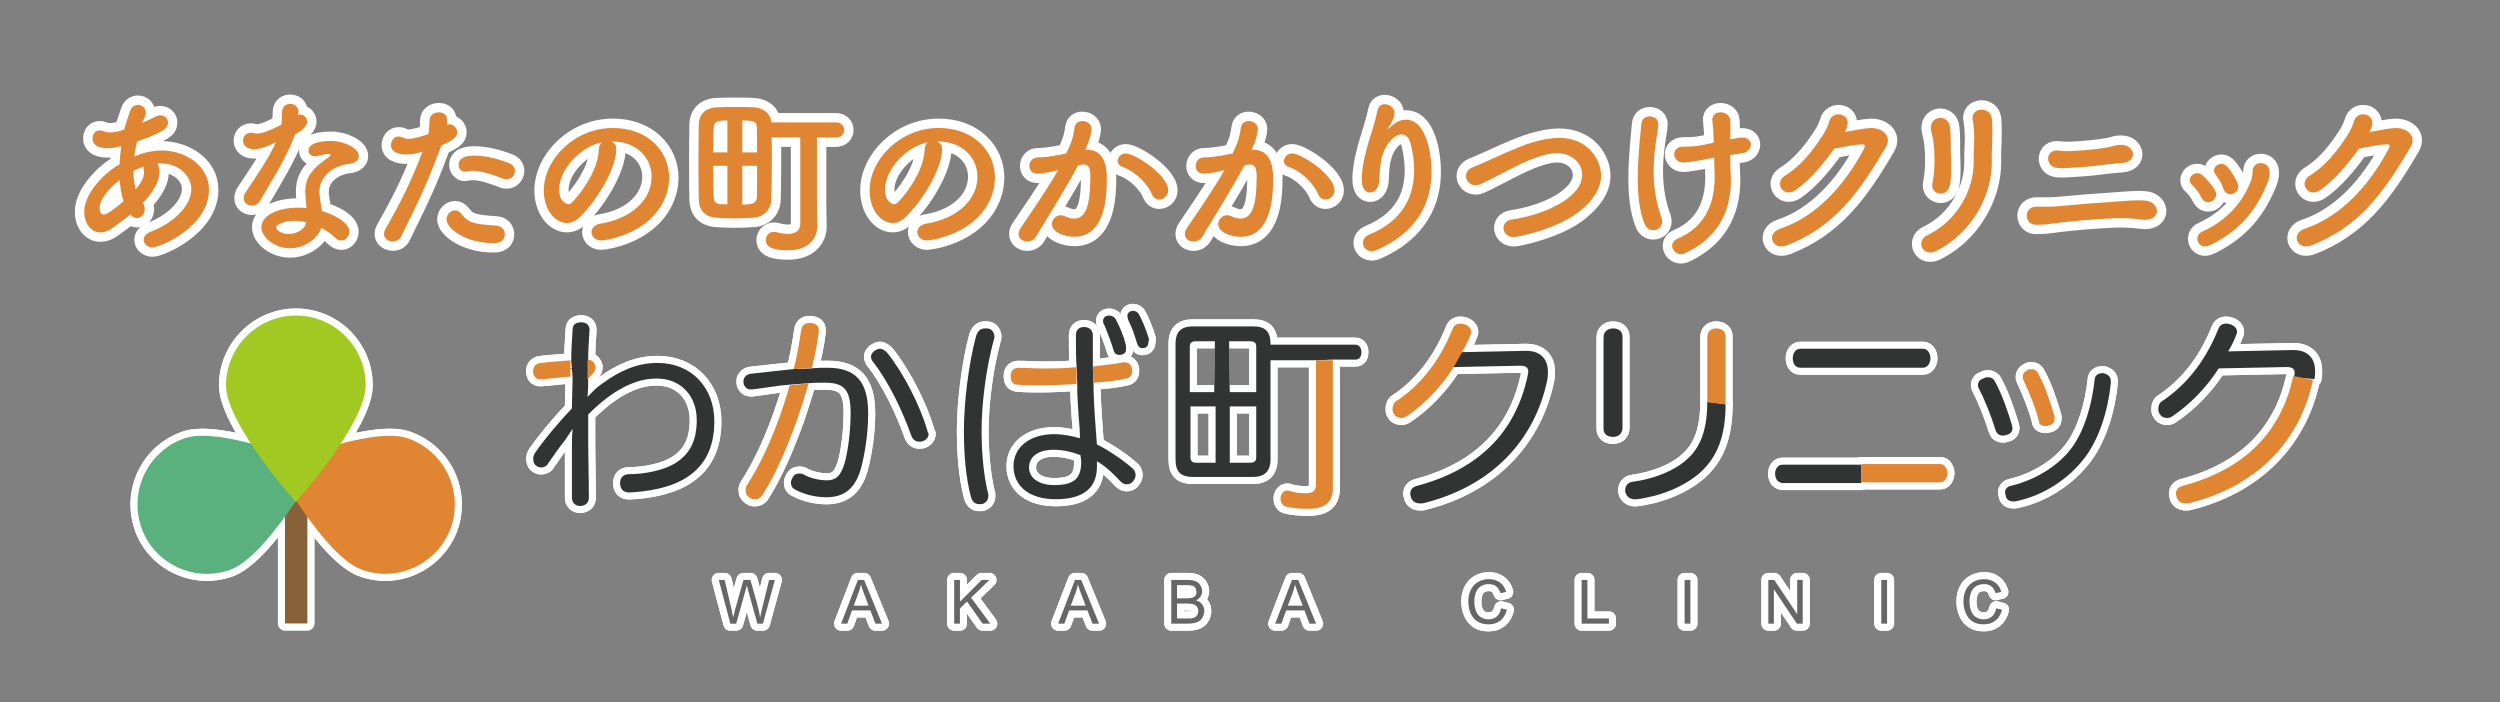 <?xml version="1.0" encoding="utf-8"?>
<!-- Generator: Adobe Illustrator 26.5.0, SVG Export Plug-In . SVG Version: 6.00 Build 0)  -->
<svg version="1.1" id="レイヤー_1" xmlns="http://www.w3.org/2000/svg" xmlns:xlink="http://www.w3.org/1999/xlink" x="0px"
	 y="0px" viewBox="0 0 532.76 149.61" style="enable-background:new 0 0 532.76 149.61;" xml:space="preserve">
<rect x="0" y="0" width="532.76" height="149.61" fill="#808080" stroke="none"/>
<style type="text/css">
	.st0{fill:#FFFFFF;stroke:#FFFFFF;stroke-width:3;stroke-linecap:round;stroke-linejoin:round;}
	.st1{enable-background:new    ;}
	.st2{fill:none;stroke:#FFFFFF;stroke-width:3;stroke-linecap:round;stroke-linejoin:round;}
	.st3{fill:#E08633;}
	.st4{fill:none;stroke:#FFFFFF;stroke-width:4;stroke-linecap:round;stroke-linejoin:round;}
	.st5{fill:#323333;}
	.st6{fill:#666666;}
	.st7{fill:#886138;}
	.st8{fill:#5AB17E;}
	.st9{fill:#A1C921;}
</style>
<g>
	<g>
		<path class="st0" d="M121.73,76.92c0-2.17,0.14-4.34,0.29-6.65c0-1.01,0.58-1.59,1.88-1.59c1.01,0,1.73,0.58,1.73,1.59v0.14
			c-0.14,2.17-0.29,4.19-0.29,6.36v5.78c0,0.58-0.14,1.45-0.14,2.02l1.45-1.45c0.58-0.58,1.01-0.87,1.59-1.3
			c3.9-2.89,7.66-4.48,11.85-4.48c7.37,0,12.14,5.35,12.14,12.43c0,5.64-2.02,9.83-6.65,12.43c-3.04,1.73-7.52,2.6-11.56,2.75
			c-1.3,0-1.88-0.87-1.88-2.02s0.72-1.88,1.88-1.88c3.47,0,7.52-0.87,9.83-2.31c3.04-1.88,4.63-4.63,4.63-9.25
			c0-5.2-3.47-8.82-8.53-8.82c-3.76,0-7.23,1.59-10.7,4.19c-1.3,1.01-2.6,2.17-3.9,3.47v5.2c0,4.19,0.14,8.24,0.14,12.57
			c0,1.01-0.72,1.73-1.88,1.73c-1.01,0-1.73-0.72-1.73-1.73V95.14c0-0.87,0-2.17,0.14-3.76c-0.58,0.87-1.3,2.02-1.73,2.6
			c-0.87,1.01-2.17,2.89-3.47,4.77c-0.29,0.58-0.87,0.87-1.45,0.87c-0.43,0-0.87-0.14-1.16-0.43c-0.43-0.29-0.58-0.87-0.58-1.45
			c0-0.43,0.14-0.87,0.43-1.3c2.02-2.89,4.91-6.36,7.81-9.4c0-2.02,0.14-4.63,0.14-6.79"/>
		<path class="st0" d="M176.36,78.37c-1.01,0-2.17,0-3.47,0.14l-3.76,0.14c-2.89,0.29-6.5,0.72-9.25,1.01
			c-0.87,0.14-1.45,0.87-1.45,1.59v0.29c0.14,0.87,0.72,1.45,1.45,1.45h0.43c2.6-0.29,5.64-0.87,7.95-1.01l3.76-0.29
			c1.16-0.14,2.31-0.14,3.76-0.14c4.19,0,5.49,1.59,5.49,6.5c0,3.9-0.58,8.24-1.3,10.7c-0.87,2.89-2.02,3.61-3.76,3.61
			c-1.59,0-3.47-0.43-4.77-1.16c-0.43-0.29-0.87-0.29-1.16-0.29c-0.58,0-1.16,0.29-1.45,1.01c-0.14,0.29-0.29,0.58-0.29,0.87
			c0,0.72,0.29,1.3,1.01,1.59c1.88,1.01,4.34,1.59,6.5,1.59c3.61,0,6.07-1.59,7.37-5.93c0.87-3.18,1.59-7.66,1.59-11.85
			C185.04,81.4,182.43,78.37,176.36,78.37z"/>
		<path class="st0" d="M197.61,91.67c-1.59-5.35-5.06-12.14-8.53-16.48c-0.43-0.43-1.01-0.87-1.59-0.87c-0.29,0-0.58,0.14-0.87,0.29
			c-0.58,0.29-1.01,0.87-1.01,1.45c0,0.29,0.14,0.58,0.29,0.87c3.47,4.34,6.5,10.84,8.24,15.75c0.29,0.87,0.87,1.45,1.73,1.45
			c0.29,0,0.58,0,0.87-0.14c0.72-0.29,1.16-0.87,1.16-1.59C197.75,92.25,197.61,91.96,197.61,91.67z"/>
		<path class="st0" d="M210.47,69.99h-0.58c-0.87,0-1.45,0.43-1.88,1.59c-1.59,5.93-2.6,14.16-2.6,20.24c0,5.2,0.43,9.97,1.45,13.88
			c0.29,1.16,0.87,1.73,1.73,1.73h0.58c0.87-0.14,1.45-0.87,1.45-1.73c0-0.29,0-0.58-0.14-0.87c-0.87-3.76-1.3-8.38-1.3-13.01
			c0-6.07,1.01-13.59,2.6-19.37c0.14-0.29,0.14-0.58,0.14-0.87C211.78,70.71,211.34,70.13,210.47,69.99z"/>
		<path class="st0" d="M237.36,74.76c0.14,0.58,0.58,0.87,1.16,0.87c0.87,0,1.45-0.43,1.45-1.16c0-0.43,0-0.87-0.14-1.3
			c-0.29-1.3-1.16-3.47-2.02-5.06c-0.29-0.58-0.87-0.87-1.45-0.87c-0.72,0-1.3,0.43-1.3,1.16c0,0.29,0.14,0.72,0.29,0.87
			C236.06,71,236.78,72.88,237.36,74.76z"/>
		<path class="st0" d="M233.75,94.7c-0.14-1.88-0.29-4.19-0.43-5.93c-0.14-2.17-0.29-4.63-0.29-7.23l-0.14-3.47v-6.65
			c0-1.01-0.72-1.73-1.88-1.73c-1.01,0-1.73,0.58-1.73,1.73c0,2.31,0,4.63,0.14,6.79l0.14,3.47c0,2.6,0.14,4.77,0.29,6.94
			c0.14,1.45,0.29,3.18,0.29,4.77c-1.59-0.43-3.47-0.87-5.49-0.87c-5.35,0-8.67,2.89-8.67,6.79c0,4.48,3.61,7.08,8.96,7.08
			c5.64,0,8.82-2.17,8.82-6.94v-1.16c1.73,1.01,3.32,2.46,5.06,4.34c0.43,0.43,0.87,0.58,1.3,0.58c0.43,0,0.87-0.14,1.3-0.58
			c0.29-0.43,0.58-0.87,0.58-1.3c0-0.58-0.14-1.01-0.58-1.45C239.53,98.17,236.35,96,233.75,94.7L233.75,94.7z M224.64,103.37
			c-3.18,0-5.35-1.45-5.35-3.76s2.02-3.76,5.2-3.76c2.02,0,3.9,0.43,5.78,1.16c0,0.58,0.14,0.87,0.14,1.3
			C230.42,101.93,228.98,103.37,224.64,103.37L224.64,103.37z"/>
		<path class="st0" d="M244.73,71.87c-0.43-1.45-1.3-3.61-2.02-4.91c-0.29-0.43-0.72-0.72-1.3-0.72c-0.58,0-1.16,0.43-1.16,1.01
			c0,0.43,0.14,0.58,0.14,0.87c0.72,1.3,1.45,3.47,1.88,4.91c0.29,0.87,0.58,1.16,1.16,1.16c0.87,0,1.3-0.43,1.3-1.3
			C244.87,72.44,244.87,72.15,244.73,71.87L244.73,71.87z"/>
		<path class="st0" d="M280.58,76.78h-9.83v21.1c0,2.6-1.3,3.76-3.76,3.76h-12.72c-2.6,0-3.76-1.01-3.76-3.76V73.31
			c0-2.75,1.3-3.76,3.76-3.76h12.72c2.6,0,3.76,1.01,3.76,3.76v0.14h18.07c0.87,0,1.3,0.72,1.3,1.59c0,1.01-0.43,1.59-1.3,1.59
			h-4.77 M258.9,72.73h-4.05c-0.87,0-1.3,0.29-1.3,1.16v9.68h5.2 M258.9,86.61h-5.2v10.84c0,0.87,0.43,1.16,1.3,1.16h4.05v-12H258.9
			z M262.07,83.57h5.64v-9.68c0-0.87-0.43-1.16-1.3-1.16h-4.48 M266.41,98.6c0.87,0,1.3-0.29,1.3-1.16V86.61h-5.64v12H266.41z"/>
		<path class="st0" d="M311.36,75.05l13.88-0.29c2.89,0,4.63,1.59,4.63,4.48c0,0.58,0,1.01-0.14,1.73
			c-2.6,12.57-11.56,22.69-26.6,26.31h-0.58c-0.87,0-1.59-0.43-1.88-1.3c0-0.29-0.14-0.43-0.14-0.72c0-0.87,0.43-1.45,1.45-1.73
			c13.01-3.47,20.96-11.27,23.56-23.42c0-0.29,0.14-0.58,0.14-0.87c0-0.87-0.43-1.3-1.73-1.3h-0.14l-14.31,0.29"/>
		<path class="st0" d="M345.76,91.23c0,1.16-0.87,1.88-2.02,1.88c-1.16,0-2.02-0.58-2.02-1.73V71.87c0-1.16,0.87-1.88,2.02-1.88
			s2.02,0.58,2.02,1.73V91.23z M367.73,86.17c0,6.65-1.73,11.27-5.49,14.6c-3.47,3.04-8.67,5.06-13.59,5.64h-0.29
			c-1.01,0-1.73-0.58-2.02-1.59v-0.43c0-0.87,0.58-1.59,1.59-1.73c4.48-0.58,8.96-2.31,11.71-4.91c2.89-2.6,4.19-6.5,4.19-12.14"/>
		<path class="st0" d="M396.64,102.94h-16.77c-0.43,0-0.87-0.29-1.16-0.58c-0.29-0.43-0.43-0.87-0.43-1.45
			c0-0.43,0.14-1.01,0.43-1.3c0.29-0.43,0.72-0.58,1.16-0.58h16.77 M409.79,74.32c1.01,0,1.59,1.01,1.59,2.02
			c0,1.01-0.58,2.02-1.59,2.02h-26.16c-1.01,0-1.59-0.87-1.59-2.02c0-1.01,0.58-2.02,1.59-2.02H409.79z"/>
		<path class="st0" d="M423.67,80.39c0.58,0,1.16,0.29,1.45,0.87c1.45,2.6,2.75,6.36,3.61,9.25c0,0.29,0.14,0.43,0.14,0.72
			c0,0.72-0.43,1.3-1.3,1.45c-0.29,0.14-0.43,0.14-0.72,0.14c-0.72,0-1.3-0.29-1.59-1.16c-0.87-2.89-2.31-6.5-3.61-8.96
			c-0.14-0.29-0.14-0.43-0.14-0.58c0-0.72,0.43-1.3,1.16-1.45C423.09,80.39,423.38,80.39,423.67,80.39z M449.83,81.26v0.29
			c-0.58,5.93-2.46,11.85-5.49,15.9c-3.47,4.63-8.96,8.24-14.89,9.4h-0.43c-0.87,0-1.45-0.43-1.59-1.16c0-0.29-0.14-0.43-0.14-0.72
			c0-0.72,0.43-1.3,1.3-1.45c4.91-1.16,10.12-4.19,13.01-8.24c2.6-3.61,4.19-8.96,4.77-14.31c0-1.01,0.87-1.45,1.59-1.45h0.29
			C449.25,79.81,449.83,80.25,449.83,81.26L449.83,81.26z"/>
		<path class="st0" d="M488.86,80.39c0-0.29,0.14-0.58,0.14-0.87c0-0.87-0.43-1.3-1.73-1.3h-0.14l-14.31,0.29
			c-2.6,4.05-6.07,7.66-9.97,10.26c-0.43,0.29-0.72,0.29-1.16,0.29c-0.58,0-1.16-0.29-1.45-0.87c-0.29-0.29-0.29-0.72-0.29-1.16
			c0-0.58,0.29-1.3,0.87-1.59c4.34-2.89,8.82-7.66,11.85-15.18c0.29-0.87,0.87-1.3,1.73-1.3c0.29,0,0.43,0,0.87,0.14
			c0.87,0.29,1.45,0.87,1.45,1.59c0,0.14,0,0.43-0.14,0.58c-0.29,0.87-0.87,2.17-1.73,3.61l13.88-0.29c2.89,0,4.63,1.59,4.63,4.48
			c0,0.58,0,1.01-0.14,1.73"/>
		<g class="st1">
			<path class="st0" d="M155.64,132.9l-2.47-9.31h1.26l1.42,6.1c0.15,0.64,0.28,1.27,0.39,1.91c0.24-0.99,0.38-1.57,0.42-1.72
				l1.77-6.29h1.49l1.33,4.71c0.33,1.17,0.58,2.27,0.72,3.3c0.12-0.59,0.27-1.26,0.46-2.03l1.46-5.98h1.24l-2.55,9.31h-1.19
				l-1.96-7.09c-0.17-0.59-0.26-0.96-0.29-1.09c-0.1,0.43-0.19,0.79-0.27,1.09l-1.98,7.09H155.64z"/>
			<path class="st0" d="M179.24,132.9l3.58-9.31h1.33l3.81,9.31h-1.4l-1.09-2.82h-3.89l-1.02,2.82H179.24z M181.93,129.07h3.16
				l-0.97-2.58c-0.3-0.78-0.52-1.43-0.66-1.93c-0.12,0.6-0.29,1.19-0.5,1.78L181.93,129.07z"/>
			<path class="st0" d="M203.34,132.9v-9.31h1.23v4.62l4.62-4.62h1.67l-3.91,3.77l4.08,5.54h-1.63l-3.32-4.71l-1.52,1.49v3.23
				H203.34z"/>
			<path class="st0" d="M225.5,132.9l3.58-9.31h1.33l3.81,9.31h-1.4l-1.09-2.82h-3.89l-1.02,2.82H225.5z M228.18,129.07h3.16
				l-0.97-2.58c-0.3-0.78-0.52-1.43-0.66-1.93c-0.12,0.6-0.29,1.19-0.5,1.78L228.18,129.07z"/>
			<path class="st0" d="M249.6,132.9v-9.31h3.49c0.71,0,1.28,0.09,1.71,0.28c0.43,0.19,0.77,0.48,1.01,0.87
				c0.24,0.39,0.37,0.8,0.37,1.23c0,0.4-0.11,0.77-0.32,1.12c-0.22,0.35-0.54,0.64-0.98,0.85c0.56,0.17,1,0.45,1.3,0.84
				c0.3,0.4,0.45,0.87,0.45,1.41c0,0.44-0.09,0.84-0.28,1.22c-0.18,0.37-0.41,0.66-0.68,0.87c-0.27,0.2-0.61,0.36-1.02,0.46
				c-0.41,0.1-0.91,0.16-1.5,0.16H249.6z M250.83,127.5h2.01c0.55,0,0.94-0.04,1.18-0.11c0.31-0.09,0.55-0.25,0.71-0.46
				c0.16-0.22,0.24-0.49,0.24-0.81c0-0.31-0.07-0.58-0.22-0.82s-0.36-0.4-0.64-0.48c-0.27-0.09-0.75-0.13-1.42-0.13h-1.86V127.5z
				 M250.83,131.8h2.32c0.4,0,0.68-0.01,0.84-0.04c0.28-0.05,0.52-0.14,0.71-0.25c0.19-0.12,0.35-0.29,0.47-0.52
				c0.12-0.23,0.18-0.49,0.18-0.78c0-0.35-0.09-0.65-0.27-0.9c-0.18-0.26-0.42-0.44-0.74-0.54c-0.31-0.1-0.77-0.16-1.36-0.16h-2.15
				V131.8z"/>
			<path class="st0" d="M271.75,132.9l3.58-9.31h1.33l3.81,9.31h-1.4l-1.09-2.82h-3.89l-1.02,2.82H271.75z M274.44,129.07h3.16
				l-0.97-2.58c-0.3-0.78-0.52-1.43-0.66-1.93c-0.12,0.6-0.29,1.19-0.5,1.78L274.44,129.07z"/>
			<path class="st0" d="M319.9,129.63l1.23,0.31c-0.26,1.01-0.72,1.78-1.39,2.31c-0.67,0.53-1.49,0.8-2.46,0.8
				c-1,0-1.82-0.2-2.45-0.61c-0.63-0.41-1.11-1-1.44-1.77c-0.33-0.77-0.49-1.61-0.49-2.5c0-0.97,0.19-1.82,0.56-2.54
				c0.37-0.72,0.9-1.27,1.58-1.65c0.68-0.37,1.44-0.56,2.26-0.56c0.93,0,1.71,0.24,2.35,0.71c0.64,0.47,1.08,1.14,1.33,2l-1.21,0.29
				c-0.22-0.68-0.53-1.17-0.94-1.48c-0.41-0.31-0.93-0.46-1.55-0.46c-0.72,0-1.31,0.17-1.79,0.51c-0.48,0.34-0.82,0.8-1.01,1.38
				c-0.2,0.58-0.29,1.17-0.29,1.79c0,0.79,0.12,1.48,0.35,2.07c0.23,0.59,0.59,1.03,1.08,1.32c0.49,0.29,1.01,0.44,1.58,0.44
				c0.69,0,1.27-0.2,1.75-0.6C319.41,131.01,319.73,130.41,319.9,129.63z"/>
			<path class="st0" d="M337.05,132.9v-9.31h1.23v8.21h4.59v1.1H337.05z"/>
			<path class="st0" d="M359,132.9v-9.31h1.23v9.31H359z"/>
			<path class="st0" d="M376.84,132.9v-9.31h1.26l4.89,7.31v-7.31h1.18v9.31h-1.26l-4.89-7.32v7.32H376.84z"/>
			<path class="st0" d="M400.91,132.9v-9.31h1.23v9.31H400.91z"/>
			<path class="st0" d="M425.41,129.63l1.23,0.31c-0.26,1.01-0.72,1.78-1.39,2.31c-0.67,0.53-1.49,0.8-2.46,0.8
				c-1,0-1.82-0.2-2.45-0.61c-0.63-0.41-1.11-1-1.43-1.77c-0.33-0.77-0.49-1.61-0.49-2.5c0-0.97,0.18-1.82,0.56-2.54
				c0.37-0.72,0.9-1.27,1.58-1.65c0.68-0.37,1.44-0.56,2.26-0.56c0.93,0,1.71,0.24,2.35,0.71c0.64,0.47,1.08,1.14,1.33,2l-1.21,0.29
				c-0.22-0.68-0.53-1.17-0.94-1.48c-0.41-0.31-0.93-0.46-1.55-0.46c-0.72,0-1.31,0.17-1.79,0.51c-0.48,0.34-0.82,0.8-1.01,1.38
				c-0.19,0.58-0.29,1.17-0.29,1.79c0,0.79,0.12,1.48,0.35,2.07c0.23,0.59,0.59,1.03,1.08,1.32c0.49,0.29,1.01,0.44,1.58,0.44
				c0.69,0,1.28-0.2,1.75-0.6C424.92,131.01,425.24,130.41,425.41,129.63z"/>
		</g>
		<path class="st0" d="M65.5,89.79v43.07h-4.77V89.79H65.5z"/>
		<path class="st0" d="M77.21,121.44c-7.81-2.6-18.65-22.11-18.65-22.11s20.52-8.67,28.33-5.93s11.85,11.13,9.25,18.93
			C93.4,120,85.01,124.19,77.21,121.44z"/>
		<path class="st0" d="M49.02,121.44c7.81-2.75,18.65-22.11,18.65-22.11s-20.52-8.67-28.33-5.93s-11.85,11.13-9.25,18.93
			C32.69,120,41.22,124.19,49.02,121.44z"/>
		<path class="st0" d="M77.93,82.13c0,8.24-14.89,24.86-14.89,24.86S48.16,90.37,48.16,82.13s6.79-14.89,14.89-14.89
			C71.28,67.24,77.93,73.89,77.93,82.13z"/>
		<path class="st0" d="M121.58,80.25c-2.02,0.14-4.19,0.43-6.22,0.58h-0.29c-0.87,0-1.45-0.72-1.45-1.59v-0.14
			c0-1.01,0.58-1.59,1.45-1.73c2.31-0.29,4.63-0.43,6.5-0.58"/>
		<path class="st0" d="M125.2,76.63v4.19l0.87-0.87c0.58-0.58,0.87-1.16,0.87-1.73C126.79,77.36,126.21,76.63,125.2,76.63z"/>
		<path class="st0" d="M168.27,82.13c-0.58,2.17-1.3,4.34-2.02,6.36c-2.02,5.64-4.34,10.7-7.08,14.89
			c-0.29,0.43-0.29,0.87-0.29,1.16c0,0.58,0.29,1.16,1.01,1.59c0.29,0.29,0.72,0.29,1.01,0.29c0.58,0,1.3-0.29,1.73-1.16
			c2.75-4.34,5.06-9.83,7.23-15.75c0.87-2.6,1.73-5.2,2.46-7.81L168.27,82.13L168.27,82.13z"/>
		<path class="st0" d="M169.14,78.66c0.72-2.75,1.16-5.49,1.59-8.24c0.14-1.16,0.87-1.59,1.73-1.59h0.43
			c1.01,0.14,1.59,0.58,1.59,1.45v0.43c-0.29,2.6-0.87,5.2-1.45,7.66"/>
		<path class="st0" d="M229.41,81.84c-2.46,0.14-5.2,0.29-7.81,0.29c-1.59,0-3.04,0-4.63-0.14c-1.16,0-1.59-0.72-1.59-1.88
			c0-1.01,0.58-1.73,1.59-1.73h0.14c1.59,0,3.32,0.14,4.91,0.14c2.46,0,4.91,0,7.37-0.29"/>
		<path class="st0" d="M232.88,78.08c2.17-0.29,4.34-0.43,6.5-0.87h0.29c0.87,0,1.45,0.58,1.59,1.45v0.43c0,0.87-0.43,1.45-1.3,1.59
			c-2.02,0.43-4.34,0.72-6.94,0.87"/>
		<path class="st0" d="M284.04,76.78v27.17c0,3.04-1.59,4.48-5.2,4.48c-1.73,0-3.32-0.14-4.63-0.43c-0.87-0.14-1.3-0.87-1.3-1.59
			v-0.58c0.29-0.87,0.72-1.3,1.45-1.3c0.14,0,0.29,0,0.58,0.14c1.01,0.29,2.17,0.43,3.18,0.43c1.73,0,2.31-0.43,2.31-2.02V76.78"/>
		<path class="st0" d="M309.63,78.51c-2.6,4.05-6.07,7.66-9.97,10.26c-0.43,0.29-0.72,0.29-1.16,0.29c-0.58,0-1.16-0.29-1.45-0.87
			c-0.29-0.29-0.29-0.72-0.29-1.16c0-0.58,0.29-1.3,0.87-1.59c4.34-2.89,8.82-7.66,11.85-15.18c0.29-0.87,0.87-1.3,1.73-1.3
			c0.29,0,0.43,0,0.87,0.14c0.87,0.29,1.45,0.87,1.45,1.59c0,0.14,0,0.43-0.14,0.58c-0.29,0.87-0.87,2.17-1.73,3.61"/>
		<path class="st0" d="M363.83,85.74V71.87c0-1.16,0.72-1.88,1.88-1.88c1.16,0,2.02,0.58,2.02,1.73v14.45"/>
		<path class="st0" d="M396.64,98.89h16.77c0.58,0,1.01,0.29,1.16,0.58c0.29,0.43,0.43,0.87,0.43,1.3c0,0.58-0.14,1.01-0.43,1.45
			c-0.29,0.43-0.72,0.58-1.16,0.58h-16.77"/>
		<path class="st0" d="M432.92,78.66c0.58,0,1.16,0.29,1.45,1.01c1.45,2.6,2.6,6.07,3.47,9.11v0.43c0,0.72-0.43,1.3-1.16,1.45
			c-0.29,0-0.43,0.14-0.72,0.14c-0.72,0-1.45-0.29-1.45-1.01c-0.72-2.89-2.17-6.36-3.32-8.82c-0.14-0.29-0.14-0.43-0.14-0.72
			c0-0.58,0.43-1.16,1.16-1.45C432.34,78.66,432.63,78.66,432.92,78.66z"/>
		<path class="st0" d="M492.9,80.97c-2.6,12.57-11.56,22.69-26.6,26.31h-0.58c-0.87,0-1.59-0.43-1.88-1.3
			c0-0.29-0.14-0.43-0.14-0.72c0-0.87,0.43-1.45,1.45-1.73c13.01-3.47,20.96-11.27,23.56-23.42"/>
	</g>
	<g>
		<path class="st2" d="M121.73,76.92c0-2.17,0.14-4.34,0.29-6.65c0-1.01,0.58-1.59,1.88-1.59c1.01,0,1.73,0.58,1.73,1.59v0.14
			c-0.14,2.17-0.29,4.19-0.29,6.36v5.78c0,0.58-0.14,1.45-0.14,2.02l1.45-1.45c0.58-0.58,1.01-0.87,1.59-1.3
			c3.9-2.89,7.66-4.48,11.85-4.48c7.37,0,12.14,5.35,12.14,12.43c0,5.64-2.02,9.83-6.65,12.43c-3.04,1.73-7.52,2.6-11.56,2.75
			c-1.3,0-1.88-0.87-1.88-2.02s0.72-1.88,1.88-1.88c3.47,0,7.52-0.87,9.83-2.31c3.04-1.88,4.63-4.63,4.63-9.25
			c0-5.2-3.47-8.82-8.53-8.82c-3.76,0-7.23,1.59-10.7,4.19c-1.3,1.01-2.6,2.17-3.9,3.47v5.2c0,4.19,0.14,8.24,0.14,12.57
			c0,1.01-0.72,1.73-1.88,1.73c-1.01,0-1.73-0.72-1.73-1.73V95.14c0-0.87,0-2.17,0.14-3.76c-0.58,0.87-1.3,2.02-1.73,2.6
			c-0.87,1.01-2.17,2.89-3.47,4.77c-0.29,0.58-0.87,0.87-1.45,0.87c-0.43,0-0.87-0.14-1.16-0.43c-0.43-0.29-0.58-0.87-0.58-1.45
			c0-0.43,0.14-0.87,0.43-1.3c2.02-2.89,4.91-6.36,7.81-9.4c0-2.02,0.14-4.63,0.14-6.79"/>
		<path class="st2" d="M176.36,78.37c-1.01,0-2.17,0-3.47,0.14l-3.76,0.14c-2.89,0.29-6.5,0.72-9.25,1.01
			c-0.87,0.14-1.45,0.87-1.45,1.59v0.29c0.14,0.87,0.72,1.45,1.45,1.45h0.43c2.6-0.29,5.64-0.87,7.95-1.01l3.76-0.29
			c1.16-0.14,2.31-0.14,3.76-0.14c4.19,0,5.49,1.59,5.49,6.5c0,3.9-0.58,8.24-1.3,10.7c-0.87,2.89-2.02,3.61-3.76,3.61
			c-1.59,0-3.47-0.43-4.77-1.16c-0.43-0.29-0.87-0.29-1.16-0.29c-0.58,0-1.16,0.29-1.45,1.01c-0.14,0.29-0.29,0.58-0.29,0.87
			c0,0.72,0.29,1.3,1.01,1.59c1.88,1.01,4.34,1.59,6.5,1.59c3.61,0,6.07-1.59,7.37-5.93c0.87-3.18,1.59-7.66,1.59-11.85
			C185.04,81.4,182.43,78.37,176.36,78.37z"/>
		<path class="st2" d="M197.61,91.67c-1.59-5.35-5.06-12.14-8.53-16.48c-0.43-0.43-1.01-0.87-1.59-0.87c-0.29,0-0.58,0.14-0.87,0.29
			c-0.58,0.29-1.01,0.87-1.01,1.45c0,0.29,0.14,0.58,0.29,0.87c3.47,4.34,6.5,10.84,8.24,15.75c0.29,0.87,0.87,1.45,1.73,1.45
			c0.29,0,0.58,0,0.87-0.14c0.72-0.29,1.16-0.87,1.16-1.59C197.75,92.25,197.61,91.96,197.61,91.67z"/>
		<path class="st2" d="M210.47,69.99h-0.58c-0.87,0-1.45,0.43-1.88,1.59c-1.59,5.93-2.6,14.16-2.6,20.24c0,5.2,0.43,9.97,1.45,13.88
			c0.29,1.16,0.87,1.73,1.73,1.73h0.58c0.87-0.14,1.45-0.87,1.45-1.73c0-0.29,0-0.58-0.14-0.87c-0.87-3.76-1.3-8.38-1.3-13.01
			c0-6.07,1.01-13.59,2.6-19.37c0.14-0.29,0.14-0.58,0.14-0.87C211.78,70.71,211.34,70.13,210.47,69.99z"/>
		<path class="st2" d="M237.36,74.76c0.14,0.58,0.58,0.87,1.16,0.87c0.87,0,1.45-0.43,1.45-1.16c0-0.43,0-0.87-0.14-1.3
			c-0.29-1.3-1.16-3.47-2.02-5.06c-0.29-0.58-0.87-0.87-1.45-0.87c-0.72,0-1.3,0.43-1.3,1.16c0,0.29,0.14,0.72,0.29,0.87
			C236.06,71,236.78,72.88,237.36,74.76z"/>
		<path class="st2" d="M233.75,94.7c-0.14-1.88-0.29-4.19-0.43-5.93c-0.14-2.17-0.29-4.63-0.29-7.23l-0.14-3.47v-6.65
			c0-1.01-0.72-1.73-1.88-1.73c-1.01,0-1.73,0.58-1.73,1.73c0,2.31,0,4.63,0.14,6.79l0.14,3.47c0,2.6,0.14,4.77,0.29,6.94
			c0.14,1.45,0.29,3.18,0.29,4.77c-1.59-0.43-3.47-0.87-5.49-0.87c-5.35,0-8.67,2.89-8.67,6.79c0,4.48,3.61,7.08,8.96,7.08
			c5.64,0,8.82-2.17,8.82-6.94v-1.16c1.73,1.01,3.32,2.46,5.06,4.34c0.43,0.43,0.87,0.58,1.3,0.58c0.43,0,0.87-0.14,1.3-0.58
			c0.29-0.43,0.58-0.87,0.58-1.3c0-0.58-0.14-1.01-0.58-1.45C239.53,98.17,236.35,96,233.75,94.7L233.75,94.7z M224.64,103.37
			c-3.18,0-5.35-1.45-5.35-3.76s2.02-3.76,5.2-3.76c2.02,0,3.9,0.43,5.78,1.16c0,0.58,0.14,0.87,0.14,1.3
			C230.42,101.93,228.98,103.37,224.64,103.37L224.64,103.37z"/>
		<path class="st2" d="M244.73,71.87c-0.43-1.45-1.3-3.61-2.02-4.91c-0.29-0.43-0.72-0.72-1.3-0.72c-0.58,0-1.16,0.43-1.16,1.01
			c0,0.43,0.14,0.58,0.14,0.87c0.72,1.3,1.45,3.47,1.88,4.91c0.29,0.87,0.58,1.16,1.16,1.16c0.87,0,1.3-0.43,1.3-1.3
			C244.87,72.44,244.87,72.15,244.73,71.87L244.73,71.87z"/>
		<path class="st2" d="M280.58,76.78h-9.83v21.1c0,2.6-1.3,3.76-3.76,3.76h-12.72c-2.6,0-3.76-1.01-3.76-3.76V73.31
			c0-2.75,1.3-3.76,3.76-3.76h12.72c2.6,0,3.76,1.01,3.76,3.76v0.14h18.07c0.87,0,1.3,0.72,1.3,1.59c0,1.01-0.43,1.59-1.3,1.59
			h-4.77 M258.9,72.73h-4.05c-0.87,0-1.3,0.29-1.3,1.16v9.68h5.2 M258.9,86.61h-5.2v10.84c0,0.87,0.43,1.16,1.3,1.16h4.05v-12H258.9
			z M262.07,83.57h5.64v-9.68c0-0.87-0.43-1.16-1.3-1.16h-4.48 M266.41,98.6c0.87,0,1.3-0.29,1.3-1.16V86.61h-5.64v12H266.41z"/>
		<path class="st2" d="M311.36,75.05l13.88-0.29c2.89,0,4.63,1.59,4.63,4.48c0,0.58,0,1.01-0.14,1.73
			c-2.6,12.57-11.56,22.69-26.6,26.31h-0.58c-0.87,0-1.59-0.43-1.88-1.3c0-0.29-0.14-0.43-0.14-0.72c0-0.87,0.43-1.45,1.45-1.73
			c13.01-3.47,20.96-11.27,23.56-23.42c0-0.29,0.14-0.58,0.14-0.87c0-0.87-0.43-1.3-1.73-1.3h-0.14l-14.31,0.29"/>
		<path class="st2" d="M345.76,91.23c0,1.16-0.87,1.88-2.02,1.88c-1.16,0-2.02-0.58-2.02-1.73V71.87c0-1.16,0.87-1.88,2.02-1.88
			s2.02,0.58,2.02,1.73V91.23z M367.73,86.17c0,6.65-1.73,11.27-5.49,14.6c-3.47,3.04-8.67,5.06-13.59,5.64h-0.29
			c-1.01,0-1.73-0.58-2.02-1.59v-0.43c0-0.87,0.58-1.59,1.59-1.73c4.48-0.58,8.96-2.31,11.71-4.91c2.89-2.6,4.19-6.5,4.19-12.14"/>
		<path class="st2" d="M396.64,102.94h-16.77c-0.43,0-0.87-0.29-1.16-0.58c-0.29-0.43-0.43-0.87-0.43-1.45
			c0-0.43,0.14-1.01,0.43-1.3c0.29-0.43,0.72-0.58,1.16-0.58h16.77 M409.79,74.32c1.01,0,1.59,1.01,1.59,2.02
			c0,1.01-0.58,2.02-1.59,2.02h-26.16c-1.01,0-1.59-0.87-1.59-2.02c0-1.01,0.58-2.02,1.59-2.02H409.79z"/>
		<path class="st2" d="M423.67,80.39c0.58,0,1.16,0.29,1.45,0.87c1.45,2.6,2.75,6.36,3.61,9.25c0,0.29,0.14,0.43,0.14,0.72
			c0,0.72-0.43,1.3-1.3,1.45c-0.29,0.14-0.43,0.14-0.72,0.14c-0.72,0-1.3-0.29-1.59-1.16c-0.87-2.89-2.31-6.5-3.61-8.96
			c-0.14-0.29-0.14-0.43-0.14-0.58c0-0.72,0.43-1.3,1.16-1.45C423.09,80.39,423.38,80.39,423.67,80.39z M449.83,81.26v0.29
			c-0.58,5.93-2.46,11.85-5.49,15.9c-3.47,4.63-8.96,8.24-14.89,9.4h-0.43c-0.87,0-1.45-0.43-1.59-1.16c0-0.29-0.14-0.43-0.14-0.72
			c0-0.72,0.43-1.3,1.3-1.45c4.91-1.16,10.12-4.19,13.01-8.24c2.6-3.61,4.19-8.96,4.77-14.31c0-1.01,0.87-1.45,1.59-1.45h0.29
			C449.25,79.81,449.83,80.25,449.83,81.26L449.83,81.26z"/>
		<path class="st2" d="M488.86,80.39c0-0.29,0.14-0.58,0.14-0.87c0-0.87-0.43-1.3-1.73-1.3h-0.14l-14.31,0.29
			c-2.6,4.05-6.07,7.66-9.97,10.26c-0.43,0.29-0.72,0.29-1.16,0.29c-0.58,0-1.16-0.29-1.45-0.87c-0.29-0.29-0.29-0.72-0.29-1.16
			c0-0.58,0.29-1.3,0.87-1.59c4.34-2.89,8.82-7.66,11.85-15.18c0.29-0.87,0.87-1.3,1.73-1.3c0.29,0,0.43,0,0.87,0.14
			c0.87,0.29,1.45,0.87,1.45,1.59c0,0.14,0,0.43-0.14,0.58c-0.29,0.87-0.87,2.17-1.73,3.61l13.88-0.29c2.89,0,4.63,1.59,4.63,4.48
			c0,0.58,0,1.01-0.14,1.73"/>
		<g>
			<path class="st2" d="M155.64,132.9l-2.47-9.31h1.26l1.42,6.1c0.15,0.64,0.28,1.27,0.39,1.91c0.24-0.99,0.38-1.57,0.42-1.72
				l1.77-6.29h1.49l1.33,4.71c0.33,1.17,0.58,2.27,0.72,3.3c0.12-0.59,0.27-1.26,0.46-2.03l1.46-5.98h1.24l-2.55,9.31h-1.19
				l-1.96-7.09c-0.17-0.59-0.26-0.96-0.29-1.09c-0.1,0.43-0.19,0.79-0.27,1.09l-1.98,7.09H155.64z"/>
			<path class="st2" d="M179.24,132.9l3.58-9.31h1.33l3.81,9.31h-1.4l-1.09-2.82h-3.89l-1.02,2.82H179.24z M181.93,129.07h3.16
				l-0.97-2.58c-0.3-0.78-0.52-1.43-0.66-1.93c-0.12,0.6-0.29,1.19-0.5,1.78L181.93,129.07z"/>
			<path class="st2" d="M203.34,132.9v-9.31h1.23v4.62l4.62-4.62h1.67l-3.91,3.77l4.08,5.54h-1.63l-3.32-4.71l-1.52,1.49v3.23
				H203.34z"/>
			<path class="st2" d="M225.5,132.9l3.58-9.31h1.33l3.81,9.31h-1.4l-1.09-2.82h-3.89l-1.02,2.82H225.5z M228.18,129.07h3.16
				l-0.97-2.58c-0.3-0.78-0.52-1.43-0.66-1.93c-0.12,0.6-0.29,1.19-0.5,1.78L228.18,129.07z"/>
			<path class="st2" d="M249.6,132.9v-9.31h3.49c0.71,0,1.28,0.09,1.71,0.28c0.43,0.19,0.77,0.48,1.01,0.87
				c0.24,0.39,0.37,0.8,0.37,1.23c0,0.4-0.11,0.77-0.32,1.12c-0.22,0.35-0.54,0.64-0.98,0.85c0.56,0.17,1,0.45,1.3,0.84
				c0.3,0.4,0.45,0.87,0.45,1.41c0,0.44-0.09,0.84-0.28,1.22c-0.18,0.37-0.41,0.66-0.68,0.87c-0.27,0.2-0.61,0.36-1.02,0.46
				c-0.41,0.1-0.91,0.16-1.5,0.16H249.6z M250.83,127.5h2.01c0.55,0,0.94-0.04,1.18-0.11c0.31-0.09,0.55-0.25,0.71-0.46
				c0.16-0.22,0.24-0.49,0.24-0.81c0-0.31-0.07-0.58-0.22-0.82s-0.36-0.4-0.64-0.48c-0.27-0.09-0.75-0.13-1.42-0.13h-1.86V127.5z
				 M250.83,131.8h2.32c0.4,0,0.68-0.01,0.84-0.04c0.28-0.05,0.52-0.14,0.71-0.25c0.19-0.12,0.35-0.29,0.47-0.52
				c0.12-0.23,0.18-0.49,0.18-0.78c0-0.35-0.09-0.65-0.27-0.9c-0.18-0.26-0.42-0.44-0.74-0.54c-0.31-0.1-0.77-0.16-1.36-0.16h-2.15
				V131.8z"/>
			<path class="st2" d="M271.75,132.9l3.58-9.31h1.33l3.81,9.31h-1.4l-1.09-2.82h-3.89l-1.02,2.82H271.75z M274.44,129.07h3.16
				l-0.97-2.58c-0.3-0.78-0.52-1.43-0.66-1.93c-0.12,0.6-0.29,1.19-0.5,1.78L274.44,129.07z"/>
			<path class="st2" d="M319.9,129.63l1.23,0.31c-0.26,1.01-0.72,1.78-1.39,2.31c-0.67,0.53-1.49,0.8-2.46,0.8
				c-1,0-1.82-0.2-2.45-0.61c-0.63-0.41-1.11-1-1.44-1.77c-0.33-0.77-0.49-1.61-0.49-2.5c0-0.97,0.19-1.82,0.56-2.54
				c0.37-0.72,0.9-1.27,1.58-1.65c0.68-0.37,1.44-0.56,2.26-0.56c0.93,0,1.71,0.24,2.35,0.71c0.64,0.47,1.08,1.14,1.33,2l-1.21,0.29
				c-0.22-0.68-0.53-1.17-0.94-1.48c-0.41-0.31-0.93-0.46-1.55-0.46c-0.72,0-1.31,0.17-1.79,0.51c-0.48,0.34-0.82,0.8-1.01,1.38
				c-0.2,0.58-0.29,1.17-0.29,1.79c0,0.79,0.12,1.48,0.35,2.07c0.23,0.59,0.59,1.03,1.08,1.32c0.49,0.29,1.01,0.44,1.58,0.44
				c0.69,0,1.27-0.2,1.75-0.6C319.41,131.01,319.73,130.41,319.9,129.63z"/>
			<path class="st2" d="M337.05,132.9v-9.31h1.23v8.21h4.59v1.1H337.05z"/>
			<path class="st2" d="M359,132.9v-9.31h1.23v9.31H359z"/>
			<path class="st2" d="M376.84,132.9v-9.31h1.26l4.89,7.31v-7.31h1.18v9.31h-1.26l-4.89-7.32v7.32H376.84z"/>
			<path class="st2" d="M400.91,132.9v-9.31h1.23v9.31H400.91z"/>
			<path class="st2" d="M425.41,129.63l1.23,0.31c-0.26,1.01-0.72,1.78-1.39,2.31c-0.67,0.53-1.49,0.8-2.46,0.8
				c-1,0-1.82-0.2-2.45-0.61c-0.63-0.41-1.11-1-1.43-1.77c-0.33-0.77-0.49-1.61-0.49-2.5c0-0.97,0.18-1.82,0.56-2.54
				c0.37-0.72,0.9-1.27,1.58-1.65c0.68-0.37,1.44-0.56,2.26-0.56c0.93,0,1.71,0.24,2.35,0.71c0.64,0.47,1.08,1.14,1.33,2l-1.21,0.29
				c-0.22-0.68-0.53-1.17-0.94-1.48c-0.41-0.31-0.93-0.46-1.55-0.46c-0.72,0-1.31,0.17-1.79,0.51c-0.48,0.34-0.82,0.8-1.01,1.38
				c-0.19,0.58-0.29,1.17-0.29,1.79c0,0.79,0.12,1.48,0.35,2.07c0.23,0.59,0.59,1.03,1.08,1.32c0.49,0.29,1.01,0.44,1.58,0.44
				c0.69,0,1.28-0.2,1.75-0.6C424.92,131.01,425.24,130.41,425.41,129.63z"/>
		</g>
		<path class="st2" d="M65.5,89.79v43.07h-4.77V89.79H65.5z"/>
		<path class="st2" d="M77.21,121.44c-7.81-2.6-18.65-22.11-18.65-22.11s20.52-8.67,28.33-5.93s11.85,11.13,9.25,18.93
			C93.4,120,85.01,124.19,77.21,121.44z"/>
		<path class="st2" d="M49.02,121.44c7.81-2.75,18.65-22.11,18.65-22.11s-20.52-8.67-28.33-5.93s-11.85,11.13-9.25,18.93
			C32.69,120,41.22,124.19,49.02,121.44z"/>
		<path class="st2" d="M77.93,82.13c0,8.24-14.89,24.86-14.89,24.86S48.16,90.37,48.16,82.13s6.79-14.89,14.89-14.89
			C71.28,67.24,77.93,73.89,77.93,82.13z"/>
		<path class="st2" d="M121.58,80.25c-2.02,0.14-4.19,0.43-6.22,0.58h-0.29c-0.87,0-1.45-0.72-1.45-1.59v-0.14
			c0-1.01,0.58-1.59,1.45-1.73c2.31-0.29,4.63-0.43,6.5-0.58"/>
		<path class="st2" d="M125.2,76.63v4.19l0.87-0.87c0.58-0.58,0.87-1.16,0.87-1.73C126.79,77.36,126.21,76.63,125.2,76.63z"/>
		<path class="st2" d="M168.27,82.13c-0.58,2.17-1.3,4.34-2.02,6.36c-2.02,5.64-4.34,10.7-7.08,14.89
			c-0.29,0.43-0.29,0.87-0.29,1.16c0,0.58,0.29,1.16,1.01,1.59c0.29,0.29,0.72,0.29,1.01,0.29c0.58,0,1.3-0.29,1.73-1.16
			c2.75-4.34,5.06-9.83,7.23-15.75c0.87-2.6,1.73-5.2,2.46-7.81L168.27,82.13L168.27,82.13z"/>
		<path class="st2" d="M169.14,78.66c0.72-2.75,1.16-5.49,1.59-8.24c0.14-1.16,0.87-1.59,1.73-1.59h0.43
			c1.01,0.14,1.59,0.58,1.59,1.45v0.43c-0.29,2.6-0.87,5.2-1.45,7.66"/>
		<path class="st2" d="M229.41,81.84c-2.46,0.14-5.2,0.29-7.81,0.29c-1.59,0-3.04,0-4.63-0.14c-1.16,0-1.59-0.72-1.59-1.88
			c0-1.01,0.58-1.73,1.59-1.73h0.14c1.59,0,3.32,0.14,4.91,0.14c2.46,0,4.91,0,7.37-0.29"/>
		<path class="st2" d="M232.88,78.08c2.17-0.29,4.34-0.43,6.5-0.87h0.29c0.87,0,1.45,0.58,1.59,1.45v0.43c0,0.87-0.43,1.45-1.3,1.59
			c-2.02,0.43-4.34,0.72-6.94,0.87"/>
		<path class="st2" d="M284.04,76.78v27.17c0,3.04-1.59,4.48-5.2,4.48c-1.73,0-3.32-0.14-4.63-0.43c-0.87-0.14-1.3-0.87-1.3-1.59
			v-0.58c0.29-0.87,0.72-1.3,1.45-1.3c0.14,0,0.29,0,0.58,0.14c1.01,0.29,2.17,0.43,3.18,0.43c1.73,0,2.31-0.43,2.31-2.02V76.78"/>
		<path class="st2" d="M309.63,78.51c-2.6,4.05-6.07,7.66-9.97,10.26c-0.43,0.29-0.72,0.29-1.16,0.29c-0.58,0-1.16-0.29-1.45-0.87
			c-0.29-0.29-0.29-0.72-0.29-1.16c0-0.58,0.29-1.3,0.87-1.59c4.34-2.89,8.82-7.66,11.85-15.18c0.29-0.87,0.87-1.3,1.73-1.3
			c0.29,0,0.43,0,0.87,0.14c0.87,0.29,1.45,0.87,1.45,1.59c0,0.14,0,0.43-0.14,0.58c-0.29,0.87-0.87,2.17-1.73,3.61"/>
		<path class="st2" d="M363.83,85.74V71.87c0-1.16,0.72-1.88,1.88-1.88c1.16,0,2.02,0.58,2.02,1.73v14.45"/>
		<path class="st2" d="M396.64,98.89h16.77c0.58,0,1.01,0.29,1.16,0.58c0.29,0.43,0.43,0.87,0.43,1.3c0,0.58-0.14,1.01-0.43,1.45
			c-0.29,0.43-0.72,0.58-1.16,0.58h-16.77"/>
		<path class="st2" d="M432.92,78.66c0.58,0,1.16,0.29,1.45,1.01c1.45,2.6,2.6,6.07,3.47,9.11v0.43c0,0.72-0.43,1.3-1.16,1.45
			c-0.29,0-0.43,0.14-0.72,0.14c-0.72,0-1.45-0.29-1.45-1.01c-0.72-2.89-2.17-6.36-3.32-8.82c-0.14-0.29-0.14-0.43-0.14-0.72
			c0-0.58,0.43-1.16,1.16-1.45C432.34,78.66,432.63,78.66,432.92,78.66z"/>
		<path class="st2" d="M492.9,80.97c-2.6,12.57-11.56,22.69-26.6,26.31h-0.58c-0.87,0-1.59-0.43-1.88-1.3
			c0-0.29-0.14-0.43-0.14-0.72c0-0.87,0.43-1.45,1.45-1.73c13.01-3.47,20.96-11.27,23.56-23.42"/>
	</g>
</g>
<g>
	<g>
		<path class="st3" d="M23.98,48.59c-0.91,0.66-1.75,0.95-2.56,0.95c-2.01,0-3.47-1.9-3.47-4.46c0-3.58,3.73-7.86,7.53-10.09
			c0.04-1.28,0.18-2.56,0.37-3.84c-1.1,0.26-2.01,0.44-2.89,0.44c-2.56,0-3.25-1.1-3.25-2.08c0-0.88,0.55-1.72,1.53-1.72
			c0.22,0,0.48,0.04,0.73,0.15c0.51,0.18,0.99,0.29,1.5,0.29c1.1,0,2.52-0.44,3-0.62c0.33-1.28,0.73-2.38,1.21-3.84
			c0.33-1.02,1.02-1.42,1.72-1.42c0.84,0,1.68,0.66,1.68,1.61c0,0.37-0.11,0.8-0.8,2.23c1.06-0.44,2.01-0.91,2.81-1.32
			c0.4-0.22,0.77-0.29,1.1-0.29c0.95,0,1.61,0.73,1.61,1.53c0,1.24-0.84,2.01-6.61,4.06c-0.22,1.06-0.44,2.12-0.55,3.18
			c1.86-0.8,3.8-1.28,5.81-1.28c4.97,0,10.09,3.18,10.09,8.37c0,7.93-10.45,12.28-12.02,12.28c-1.13,0-1.9-0.77-1.9-1.61
			c0-0.66,0.44-1.32,1.53-1.75c5.37-2.05,8.62-5.85,8.62-9.1c0-2.7-2.59-5.44-6.54-5.44c-0.22,0-0.48,0-0.69,0.04
			c0.11,0.15,0.44,0.77,0.44,1.83c0,1.97-1.28,4.02-2.96,5.92c-0.18,0.22-0.4,0.4-0.58,0.62c0.29,0.44,0.4,0.91,0.4,1.35
			c0,1.06-0.73,1.9-1.64,1.9c-0.44,0-0.95-0.22-1.42-0.77C26.5,46.77,25.15,47.72,23.98,48.59z M25.52,38.33
			c-2.19,1.72-4.28,4.06-4.28,6.03c0,1.06,0.44,1.35,0.91,1.35c0.22,0,0.91-0.04,4.17-2.81C25.88,41.54,25.63,40.01,25.52,38.33z
			 M28.95,40.3c1.13-1.32,1.75-2.48,1.75-3.51c0-0.18,0-0.4-0.07-0.58c-0.07-0.26-0.07-0.48-0.07-0.69
			c-0.69,0.26-1.43,0.55-2.12,0.91c0,1.42,0.15,2.74,0.48,3.91L28.95,40.3z"/>
		<path class="st3" d="M62.86,28.72c-1.64,4.49-4.75,9.5-7.38,13.99c-0.44,0.77-1.13,1.1-1.83,1.1c-0.91,0-1.72-0.62-1.72-1.57
			c0-0.37,0.11-0.8,0.4-1.24c2.63-3.98,4.68-6.83,6.47-10.67c-2.12,1.02-3.47,1.46-4.6,1.46c-2.41,0-2.41-1.64-2.41-1.79
			c0-0.88,0.62-1.72,1.68-1.72c0.22,0,0.47,0.04,0.73,0.11c0.18,0.07,0.4,0.07,0.62,0.07c1.32,0,3.22-0.95,5.15-1.9
			c0.11-0.88,0.07-1.72,0.15-2.81c0.04-1.1,0.88-1.61,1.72-1.61c0.84,0,1.68,0.51,1.75,1.57v0.77c0.15-0.04,0.26-0.07,0.4-0.07
			c0.77,0,1.46,0.66,1.46,1.5c0,1.24-1.57,2.19-2.59,2.78V28.72z M61.8,52.91c-3.32,0-6.1-2.38-6.1-4.46c0-2.41,3.22-4.2,7.93-4.2
			c0.55,0,1.13,0.04,1.68,0.07c-0.26-2.92-0.26-3.07-0.26-3.47c0-2.38,0.77-4.53,5.04-7.38c0.22-0.15,0.33-0.33,0.33-0.44
			c0-0.22-0.33-0.22-0.48-0.22c-0.48,0-1.24,0.18-2.34,0.44c-0.18,0.04-0.33,0.04-0.48,0.04c-0.88,0-1.39-0.55-1.39-1.21
			c0-0.95,1.06-2.05,4.86-2.05c2.67,0,5.88,1.53,5.88,3.22c0,0.84-0.8,1.53-1.86,1.64c-2.92,0.26-6.54,2.19-6.54,6.03
			c0,0.55,0.07,1.13,0.18,1.79c0.11,0.73,0.26,1.5,0.37,2.27c2.27,0.69,5.81,2.3,5.81,4.38c0,1.02-0.73,1.9-1.68,1.9
			c-0.48,0-0.99-0.22-1.5-0.73c-0.69-0.69-1.68-1.39-2.78-1.97C67.79,50.75,64.98,52.91,61.8,52.91z M62.82,47.06
			c-2.16,0-3.98,0.73-3.98,1.39c0,0.66,1.28,1.42,2.7,1.42c1.79,0,3.51-1.1,3.73-2.52C64.47,47.17,63.63,47.06,62.82,47.06z"/>
		<path class="st3" d="M93.96,31.24c-3.4,9.35-6.07,14.1-8.48,19.18c-0.33,0.69-1.02,1.02-1.75,1.02c-0.95,0-1.9-0.58-1.9-1.57
			c0-0.29,0.07-0.66,0.29-1.02c1.94-3.47,4.97-8.7,7.93-16.52l-0.4,0.11c-1.13,0.33-2.19,0.48-3.11,0.48c-0.37,0-3.22,0-3.22-1.97
			c0-0.91,0.58-1.86,1.61-1.86c0.33,0,0.69,0.07,1.1,0.29c0.29,0.15,0.58,0.22,0.95,0.22c1.21,0,3.4-0.69,4.28-1.02
			c0.18-0.91,0.26-1.72,0.26-2.92c0-1.13,1.02-1.72,2.01-1.72c0.84,0,1.61,0.4,1.72,1.32c0.04,0.18,0.04,0.4,0.04,0.62
			c0,0.22,0,0.44-0.04,0.69c0.15-0.04,0.29-0.07,0.48-0.07c0.99,0,1.72,0.84,1.72,1.68c0,0.95-0.66,1.61-3.36,2.81L93.96,31.24z
			 M105.1,51.81c-5.99,0-9.94-3.18-9.94-5.04c0-1.02,0.84-1.94,1.79-1.94c0.48,0,0.99,0.22,1.43,0.8c1.39,1.86,2.56,2.12,7.34,2.45
			c1.28,0.07,1.86,0.95,1.86,1.83C107.59,51.81,105.69,51.81,105.1,51.81z M107.22,38.07c-1.72-0.66-4.38-1.68-6.47-1.68
			c-0.44,0-0.88,0.04-1.24,0.15c-0.15,0.04-0.29,0.07-0.4,0.07c-0.84,0-1.39-0.73-1.39-1.5c0-0.58,0.18-1.94,3.43-1.94
			c2.05,0,4.71,0.55,7.42,1.64c0.84,0.33,1.17,0.99,1.17,1.61c0,0.91-0.73,1.79-1.75,1.79C107.73,38.22,107.48,38.18,107.22,38.07z"
			/>
		<path class="st3" d="M138.86,37.67c0-4.06-3.18-7.53-8.48-7.53c-0.04,0-0.04,0-0.07,0c0.58,0.26,1.02,0.8,1.02,1.53
			c0,0.07,0,0.15,0,0.18c0,3.84-3.76,10.49-7.78,14.43c-0.91,0.88-1.86,1.24-2.74,1.24c-2.59,0-4.93-2.92-4.93-6.91
			c0-6.61,6.5-13.34,14.73-13.34c7.38,0,11.99,4.9,11.99,10.6c0,1.35-0.26,2.74-0.8,4.13c-3.22,8.11-13.15,9.25-13.67,9.25
			c-1.28,0-2.08-0.88-2.08-1.79c0-0.8,0.62-1.57,2.01-1.83C134.7,46.55,138.86,42.46,138.86,37.67z M128.3,30.32
			c-4.57,0.91-9.13,5.77-9.13,10.12c0,2.74,1.83,3.07,1.94,3.07c0.22,0,0.48-0.07,0.69-0.29c1.1-0.99,5.66-6.39,5.81-11.33
			C127.61,31.16,127.9,30.62,128.3,30.32z"/>
		<path class="st3" d="M170.54,29.3h-6.1c0.04,1.5,0.04,3.25,0.04,5.01c0,3.22-0.04,6.43-0.11,8.33c-0.07,1.97-1.54,3.62-3.8,3.76
			c-1.28,0.07-2.67,0.15-4.02,0.15c-1.32,0-2.67-0.07-3.91-0.15c-2.45-0.18-3.65-1.64-3.73-3.73c-0.04-1.9-0.07-5.01-0.07-8.11
			c0-3.11,0.04-6.21,0.07-8.11c0.04-1.72,1.06-3.43,3.76-3.58c1.32-0.07,2.63-0.07,3.95-0.07c1.32,0,2.67,0,3.95,0.07
			c2.3,0.11,3.69,1.46,3.8,3.22h13.78c1.17,0,1.75,0.8,1.75,1.61c0,0.8-0.58,1.61-1.79,1.61h-4.02v13.59l0.07,5.37
			c0,0.04,0,0.04,0,0.07c0,2.23-1.64,5.01-6.21,5.01c-4.38,0-4.75-1.35-4.75-2.19c0-0.88,0.66-1.75,1.72-1.75
			c0.18,0,0.37,0.04,0.58,0.07c0.8,0.22,1.64,0.37,2.41,0.37c1.46,0,2.63-0.55,2.63-2.27V29.3z M155.01,25.68
			c-2.05,0-2.85,0.15-2.92,1.57c-0.04,1.21-0.11,3.14-0.11,5.23h3.03V25.68z M155.01,35.33h-3.03c0,2.63,0.04,5.19,0.11,6.72
			c0.04,0.99,0.58,1.42,1.57,1.46c0.44,0,0.88,0.04,1.35,0.04V35.33z M161.33,32.48c0-2.12,0-4.02-0.04-5.19
			c-0.04-1.46-0.62-1.61-3.11-1.61v6.8H161.33z M158.19,35.33v8.26c1.86,0,3.07-0.15,3.11-1.61c0.04-1.46,0.04-4.02,0.04-6.65
			H158.19z"/>
		<path class="st3" d="M208.29,37.67c0-4.06-3.18-7.53-8.48-7.53c-0.04,0-0.04,0-0.07,0c0.58,0.26,1.02,0.8,1.02,1.53
			c0,0.07,0,0.15,0,0.18c0,3.84-3.76,10.49-7.78,14.43c-0.91,0.88-1.86,1.24-2.74,1.24c-2.59,0-4.93-2.92-4.93-6.91
			c0-6.61,6.5-13.34,14.73-13.34c7.38,0,11.99,4.9,11.99,10.6c0,1.35-0.26,2.74-0.8,4.13c-3.22,8.11-13.15,9.25-13.67,9.25
			c-1.28,0-2.08-0.88-2.08-1.79c0-0.8,0.62-1.57,2.01-1.83C204.12,46.55,208.29,42.46,208.29,37.67z M197.73,30.32
			c-4.57,0.91-9.13,5.77-9.13,10.12c0,2.74,1.83,3.07,1.94,3.07c0.22,0,0.48-0.07,0.69-0.29c1.1-0.99,5.66-6.39,5.81-11.33
			C197.03,31.16,197.33,30.62,197.73,30.32z"/>
		<path class="st3" d="M225.21,36.32c-1.57,0.4-3.22,0.69-4.13,0.69c-1.17,0-1.72-0.8-1.72-1.64c0-0.91,0.62-1.83,1.83-1.83
			c0.55,0,2.16,0,6.03-0.84c0.95-1.97,1.42-3,1.79-5.59c0.15-0.91,0.88-1.32,1.64-1.32c0.95,0,1.97,0.62,1.97,1.68
			c0,0.44-0.18,1.9-1.32,4.42c0.11,0,0.18,0,0.29,0c4.17,0,4.28,4.49,4.28,6.18c0,3.25-0.15,12.39-6.91,12.39
			c-2.08,0-4.79-0.95-4.79-2.7c0-0.99,0.88-1.9,1.9-1.9c0.26,0,0.51,0.07,0.77,0.18c0.77,0.37,1.46,0.55,2.05,0.55
			c2.38,0,3.47-2.56,3.47-8.95c0-1.5-0.22-2.59-1.39-2.59c-0.18,0-0.4,0-0.66,0.07c-0.15,0.04-0.37,0.11-0.58,0.15
			c-2.74,5.15-6.58,11.15-8.92,15.13c-0.44,0.73-1.17,1.06-1.9,1.06c-0.95,0-1.86-0.58-1.86-1.57c0-0.37,0.11-0.8,0.44-1.28
			c1.61-2.45,5.41-7.78,8-12.35L225.21,36.32z M245.45,41.36c-0.8-2.08-3.51-4.86-6.29-5.81c-0.66-0.22-0.99-0.73-0.99-1.24
			c0-0.77,0.69-1.61,1.75-1.61c1.86,0,9.03,4.53,9.03,7.89c0,1.17-0.99,1.94-1.94,1.94C246.4,42.53,245.78,42.16,245.45,41.36z"/>
		<path class="st3" d="M260.65,36.32c-1.57,0.4-3.22,0.69-4.13,0.69c-1.17,0-1.72-0.8-1.72-1.64c0-0.91,0.62-1.83,1.83-1.83
			c0.55,0,2.16,0,6.03-0.84c0.95-1.97,1.43-3,1.79-5.59c0.15-0.91,0.88-1.32,1.64-1.32c0.95,0,1.97,0.62,1.97,1.68
			c0,0.44-0.18,1.9-1.32,4.42c0.11,0,0.18,0,0.29,0c4.17,0,4.28,4.49,4.28,6.18c0,3.25-0.15,12.39-6.91,12.39
			c-2.08,0-4.79-0.95-4.79-2.7c0-0.99,0.88-1.9,1.9-1.9c0.26,0,0.51,0.07,0.77,0.18c0.77,0.37,1.46,0.55,2.05,0.55
			c2.38,0,3.47-2.56,3.47-8.95c0-1.5-0.22-2.59-1.39-2.59c-0.18,0-0.4,0-0.66,0.07c-0.15,0.04-0.37,0.11-0.58,0.15
			c-2.74,5.15-6.58,11.15-8.92,15.13c-0.44,0.73-1.17,1.06-1.9,1.06c-0.95,0-1.86-0.58-1.86-1.57c0-0.37,0.11-0.8,0.44-1.28
			c1.61-2.45,5.41-7.78,8-12.35L260.65,36.32z M280.89,41.36c-0.8-2.08-3.51-4.86-6.29-5.81c-0.66-0.22-0.99-0.73-0.99-1.24
			c0-0.77,0.69-1.61,1.75-1.61c1.86,0,9.03,4.53,9.03,7.89c0,1.17-0.99,1.94-1.94,1.94C281.84,42.53,281.22,42.16,280.89,41.36z"/>
		<path class="st3" d="M292.29,53.53c-1.13,0-1.86-0.88-1.86-1.79c0-0.66,0.4-1.35,1.35-1.75c7.49-3.07,9.57-8.51,9.57-13.7
			c0-1.83-0.26-3.58-0.62-5.23c-0.37-1.72-1.17-2.41-2.05-2.41c-0.91,0-1.9,0.73-2.7,1.75c-1.57,2.05-1.94,4.53-2.01,7.78
			c-0.07,1.97-1.02,2.85-1.94,2.85c-1.83,0-1.83-2.41-1.83-2.92c0-2.67,0.95-6.14,1.46-7.86c0.55-1.86,1.46-4.53,1.9-6.76
			c0.18-0.91,0.84-1.28,1.54-1.28c0.99,0,2.08,0.77,2.08,1.9c0,0.11-0.04,0.22-0.04,0.33c-0.18,1.24-0.66,1.68-1.13,2.56
			c-0.26,0.4-0.29,0.55-0.26,0.55c0.07,0,0.29-0.22,0.55-0.48c1.1-1.06,2.23-1.57,3.29-1.57c4.38,0,5.48,7.31,5.48,11.11
			c0,6.1-2.67,12.75-11.66,16.66C293.02,53.45,292.66,53.53,292.29,53.53z"/>
		<path class="st3" d="M322.58,50.53c-1.39,0-2.19-0.99-2.19-1.97c0-0.8,0.58-1.61,1.83-1.79c6.91-0.99,14.95-4.64,14.95-9.54
			c0-2.7-2.52-4.6-5.33-4.6c-1.32,0-2.85,0.37-4.6,0.99c-3.47,1.21-7.86,3.84-11.58,5.55c-0.44,0.22-0.84,0.29-1.21,0.29
			c-1.24,0-2.05-0.95-2.05-1.94c0-0.73,0.44-1.46,1.42-1.86c3.51-1.39,9.28-4.35,12.94-5.37c1.94-0.55,3.76-0.91,5.52-0.91
			c5.96,0,8.92,4.49,8.92,8.04c0,2.7-1.64,5.3-4.86,7.82C331.79,48.78,323.57,50.53,322.58,50.53z"/>
		<path class="st3" d="M353.39,26.52c-0.04,1.1-0.4,2.78-0.62,4.57c-0.26,1.97-0.37,3.76-0.37,5.37c0,4.49,0.84,7.6,1.68,9.9
			c0.11,0.29,0.15,0.58,0.15,0.84c0,1.13-0.91,1.86-1.9,1.86c-0.73,0-1.5-0.4-1.9-1.43c-1.1-2.7-1.42-6.25-1.42-9.61
			c0-2.56,0.18-5.04,0.33-6.94c0.15-1.97,0.33-3.22,0.44-4.71c0.07-1.06,0.95-1.57,1.79-1.57c0.91,0,1.83,0.58,1.83,1.68V26.52z
			 M364.79,33.69c-3.43,0.66-5.15,0.95-6.07,0.95c-1.24,0-1.94-0.91-1.94-1.79c0-0.8,0.62-1.61,1.94-1.61c2.27,0,3.11-0.04,6.5-0.84
			c-0.07-2.08-0.18-3.62-0.29-4.53c0-0.11-0.04-0.22-0.04-0.29c0-1.13,0.84-1.64,1.75-1.64c0.99,0,2.01,0.62,2.08,1.68
			c0.04,0.4,0.04,0.84,0.04,1.39c0,0.73,0,1.64-0.04,2.7c1.5-0.33,2.12-0.4,2.56-0.4c1.24,0,1.83,0.73,1.83,1.5
			c0,0.84-0.66,1.72-1.9,1.86c-0.8,0.11-1.64,0.22-2.49,0.37c0,1.24,0.04,2.59,0.11,4.17c0.04,0.4,0.04,0.8,0.04,1.17
			c0,7.2-3.22,12.5-9.72,15.57c-0.33,0.15-0.66,0.22-0.95,0.22c-1.06,0-1.86-0.88-1.86-1.79c0-0.58,0.33-1.17,1.17-1.53
			c5.37-2.27,7.89-6.87,7.89-13.08c0-0.48-0.07-2.78-0.11-4.17L364.79,33.69z"/>
		<path class="st3" d="M382.58,40.56c-2.52,1.68-4.68-1.64-2.12-3.18c3.54-2.16,6.21-5.81,7.93-8.48c0.62-0.95,1.17-2.08,1.42-3
			c0.66-2.45,4.31-1.79,3.91,0.62c-0.07,0.51-0.29,1.06-0.55,1.61c1.75-0.29,3.65-0.73,5.3-0.84c2.56-0.15,4.82,1.64,3.43,4.02
			c-5.88,10.09-11.22,17.14-21.08,20.97c-3.14,1.21-4.57-2.52-1.46-3.54c7.71-2.59,13.7-9.17,17.9-17.1
			c0.37-0.73,0.04-0.88-0.51-0.88c-1.46,0.04-4.38,0.66-5.85,0.91C388.72,34.71,385.8,38.36,382.58,40.56z"/>
		<path class="st3" d="M410.65,50.17c6.76-3.22,9.98-10.09,9.94-15.6c-0.04-2.92,0.18-4.06,0.11-5.85c-0.04-0.91-0.11-2.3-0.29-3.03
			c-0.69-2.85,3.91-3.29,4.09-0.18c0.11,1.54,0.07,2.08,0.07,3.22c0,1.32-0.04,1.97-0.07,2.67c-0.04,0.69-0.07,1.5-0.04,3.03
			c0.11,6.91-4.02,15.09-11.73,19C409.66,54.99,408.23,51.3,410.65,50.17z M411.81,38.98c0.58-2.52,0.51-6.61,0.18-8.92
			c-0.11-0.69-0.26-1.43-0.44-2.12c-0.77-3.25,3.69-3.95,4.02-0.77c0.11,1.02,0.15,2.12,0.15,3.03c-0.04,1.42,0.04,3.25,0.07,4.68
			c0.04,1.42,0.04,2.78-0.18,4.24C415.1,42.46,411.23,41.51,411.81,38.98z"/>
		<path class="st3" d="M456.58,46.8c-1.94-0.26-3.95-0.37-5.92-0.29c-3.91,0.15-8.73,0.58-11.55,0.91
			c-2.16,0.26-3.18,0.51-5.26,0.48c-2.59-0.04-2.7-3.98,0.29-3.87c1.28,0.04,3.4,0.04,4.75-0.11c2.56-0.26,8.29-0.73,11.88-0.95
			c2.19-0.15,4.35-0.4,6.43-0.22c1.68,0.15,2.63,1.42,2.45,2.48C459.46,46.33,458.18,47.02,456.58,46.8z M449.01,35.04
			c-2.08,0.29-4.82,0.55-6.36,0.62c-1.61,0.07-3.07,0.33-4.57,0.07c-2.27-0.4-2.23-4.02,0.66-3.65c1.21,0.15,1.94,0.15,3.21,0.07
			c1.68-0.07,4.75-0.33,6.87-0.69c0.66-0.11,1.13-0.22,1.64-0.37c0.51-0.15,1.06-0.26,1.75-0.22c2.7,0.07,3.51,3.54,0.04,3.87
			C451.1,34.85,450.18,34.89,449.01,35.04z"/>
		<path class="st3" d="M469.11,42.09c-0.47-0.99-1.21-2.01-1.97-2.67c-1.5-1.28,0.62-3.54,2.3-2.01c0.91,0.84,1.9,1.97,2.59,3.14
			C473.17,42.53,470.17,44.25,469.11,42.09z M469.29,49.36c5.15-2.3,8.77-6.25,10.49-11.11c0.18-0.51,0.26-1.24,0.26-1.75
			c-0.07-2.23,3.47-2.41,3.62,0.04c0.07,1.13-0.29,2.08-0.69,3c-2.41,5.66-5.92,9.76-12.02,12.72
			C468.45,53.45,467.28,50.28,469.29,49.36z M473.79,40.19c-0.37-1.06-0.95-2.19-1.61-2.92c-1.32-1.46,1.1-3.4,2.56-1.64
			c0.8,0.95,1.61,2.19,2.12,3.44C477.7,41.14,474.55,42.49,473.79,40.19z"/>
		<path class="st3" d="M494.39,40.56c-2.52,1.68-4.68-1.64-2.12-3.18c3.54-2.16,6.21-5.81,7.93-8.48c0.62-0.95,1.17-2.08,1.42-3
			c0.66-2.45,4.31-1.79,3.91,0.62c-0.07,0.51-0.29,1.06-0.55,1.61c1.75-0.29,3.65-0.73,5.3-0.84c2.56-0.15,4.82,1.64,3.43,4.02
			c-5.88,10.09-11.22,17.14-21.08,20.97c-3.14,1.21-4.57-2.52-1.46-3.54c7.71-2.59,13.7-9.17,17.9-17.1
			c0.37-0.73,0.04-0.88-0.51-0.88c-1.46,0.04-4.38,0.66-5.85,0.91C500.53,34.71,497.61,38.36,494.39,40.56z"/>
	</g>
	<g>
		<path class="st4" d="M23.98,48.59c-0.91,0.66-1.75,0.95-2.56,0.95c-2.01,0-3.47-1.9-3.47-4.46c0-3.58,3.73-7.86,7.53-10.09
			c0.04-1.28,0.18-2.56,0.37-3.84c-1.1,0.26-2.01,0.44-2.89,0.44c-2.56,0-3.25-1.1-3.25-2.08c0-0.88,0.55-1.72,1.53-1.72
			c0.22,0,0.48,0.04,0.73,0.15c0.51,0.18,0.99,0.29,1.5,0.29c1.1,0,2.52-0.44,3-0.62c0.33-1.28,0.73-2.38,1.21-3.84
			c0.33-1.02,1.02-1.42,1.72-1.42c0.84,0,1.68,0.66,1.68,1.61c0,0.37-0.11,0.8-0.8,2.23c1.06-0.44,2.01-0.91,2.81-1.32
			c0.4-0.22,0.77-0.29,1.1-0.29c0.95,0,1.61,0.73,1.61,1.53c0,1.24-0.84,2.01-6.61,4.06c-0.22,1.06-0.44,2.12-0.55,3.18
			c1.86-0.8,3.8-1.28,5.81-1.28c4.97,0,10.09,3.18,10.09,8.37c0,7.93-10.45,12.28-12.02,12.28c-1.13,0-1.9-0.77-1.9-1.61
			c0-0.66,0.44-1.32,1.53-1.75c5.37-2.05,8.62-5.85,8.62-9.1c0-2.7-2.59-5.44-6.54-5.44c-0.22,0-0.48,0-0.69,0.04
			c0.11,0.15,0.44,0.77,0.44,1.83c0,1.97-1.28,4.02-2.96,5.92c-0.18,0.22-0.4,0.4-0.58,0.62c0.29,0.44,0.4,0.91,0.4,1.35
			c0,1.06-0.73,1.9-1.64,1.9c-0.44,0-0.95-0.22-1.42-0.77C26.5,46.77,25.15,47.72,23.98,48.59z M25.52,38.33
			c-2.19,1.72-4.28,4.06-4.28,6.03c0,1.06,0.44,1.35,0.91,1.35c0.22,0,0.91-0.04,4.17-2.81C25.88,41.54,25.63,40.01,25.52,38.33z
			 M28.95,40.3c1.13-1.32,1.75-2.48,1.75-3.51c0-0.18,0-0.4-0.07-0.58c-0.07-0.26-0.07-0.48-0.07-0.69
			c-0.69,0.26-1.43,0.55-2.12,0.91c0,1.42,0.15,2.74,0.48,3.91L28.95,40.3z"/>
		<path class="st4" d="M62.86,28.72c-1.64,4.49-4.75,9.5-7.38,13.99c-0.44,0.77-1.13,1.1-1.83,1.1c-0.91,0-1.72-0.62-1.72-1.57
			c0-0.37,0.11-0.8,0.4-1.24c2.63-3.98,4.68-6.83,6.47-10.67c-2.12,1.02-3.47,1.46-4.6,1.46c-2.41,0-2.41-1.64-2.41-1.79
			c0-0.88,0.62-1.72,1.68-1.72c0.22,0,0.47,0.04,0.73,0.11c0.18,0.07,0.4,0.07,0.62,0.07c1.32,0,3.22-0.95,5.15-1.9
			c0.11-0.88,0.07-1.72,0.15-2.81c0.04-1.1,0.88-1.61,1.72-1.61c0.84,0,1.68,0.51,1.75,1.57v0.77c0.15-0.04,0.26-0.07,0.4-0.07
			c0.77,0,1.46,0.66,1.46,1.5c0,1.24-1.57,2.19-2.59,2.78V28.72z M61.8,52.91c-3.32,0-6.1-2.38-6.1-4.46c0-2.41,3.22-4.2,7.93-4.2
			c0.55,0,1.13,0.04,1.68,0.07c-0.26-2.92-0.26-3.07-0.26-3.47c0-2.38,0.77-4.53,5.04-7.38c0.22-0.15,0.33-0.33,0.33-0.44
			c0-0.22-0.33-0.22-0.48-0.22c-0.48,0-1.24,0.18-2.34,0.44c-0.18,0.04-0.33,0.04-0.48,0.04c-0.88,0-1.39-0.55-1.39-1.21
			c0-0.95,1.06-2.05,4.86-2.05c2.67,0,5.88,1.53,5.88,3.22c0,0.84-0.8,1.53-1.86,1.64c-2.92,0.26-6.54,2.19-6.54,6.03
			c0,0.55,0.07,1.13,0.18,1.79c0.11,0.73,0.26,1.5,0.37,2.27c2.27,0.69,5.81,2.3,5.81,4.38c0,1.02-0.73,1.9-1.68,1.9
			c-0.48,0-0.99-0.22-1.5-0.73c-0.69-0.69-1.68-1.39-2.78-1.97C67.79,50.75,64.98,52.91,61.8,52.91z M62.82,47.06
			c-2.16,0-3.98,0.73-3.98,1.39c0,0.66,1.28,1.42,2.7,1.42c1.79,0,3.51-1.1,3.73-2.52C64.47,47.17,63.63,47.06,62.82,47.06z"/>
		<path class="st4" d="M93.96,31.24c-3.4,9.35-6.07,14.1-8.48,19.18c-0.33,0.69-1.02,1.02-1.75,1.02c-0.95,0-1.9-0.58-1.9-1.57
			c0-0.29,0.07-0.66,0.29-1.02c1.94-3.47,4.97-8.7,7.93-16.52l-0.4,0.11c-1.13,0.33-2.19,0.48-3.11,0.48c-0.37,0-3.22,0-3.22-1.97
			c0-0.91,0.58-1.86,1.61-1.86c0.33,0,0.69,0.07,1.1,0.29c0.29,0.15,0.58,0.22,0.95,0.22c1.21,0,3.4-0.69,4.28-1.02
			c0.18-0.91,0.26-1.72,0.26-2.92c0-1.13,1.02-1.72,2.01-1.72c0.84,0,1.61,0.4,1.72,1.32c0.04,0.18,0.04,0.4,0.04,0.62
			c0,0.22,0,0.44-0.04,0.69c0.15-0.04,0.29-0.07,0.48-0.07c0.99,0,1.72,0.84,1.72,1.68c0,0.95-0.66,1.61-3.36,2.81L93.96,31.24z
			 M105.1,51.81c-5.99,0-9.94-3.18-9.94-5.04c0-1.02,0.84-1.94,1.79-1.94c0.48,0,0.99,0.22,1.43,0.8c1.39,1.86,2.56,2.12,7.34,2.45
			c1.28,0.07,1.86,0.95,1.86,1.83C107.59,51.81,105.69,51.81,105.1,51.81z M107.22,38.07c-1.72-0.66-4.38-1.68-6.47-1.68
			c-0.44,0-0.88,0.04-1.24,0.15c-0.15,0.04-0.29,0.07-0.4,0.07c-0.84,0-1.39-0.73-1.39-1.5c0-0.58,0.18-1.94,3.43-1.94
			c2.05,0,4.71,0.55,7.42,1.64c0.84,0.33,1.17,0.99,1.17,1.61c0,0.91-0.73,1.79-1.75,1.79C107.73,38.22,107.48,38.18,107.22,38.07z"
			/>
		<path class="st4" d="M138.86,37.67c0-4.06-3.18-7.53-8.48-7.53c-0.04,0-0.04,0-0.07,0c0.58,0.26,1.02,0.8,1.02,1.53
			c0,0.07,0,0.15,0,0.18c0,3.84-3.76,10.49-7.78,14.43c-0.91,0.88-1.86,1.24-2.74,1.24c-2.59,0-4.93-2.92-4.93-6.91
			c0-6.61,6.5-13.34,14.73-13.34c7.38,0,11.99,4.9,11.99,10.6c0,1.35-0.26,2.74-0.8,4.13c-3.22,8.11-13.15,9.25-13.67,9.25
			c-1.28,0-2.08-0.88-2.08-1.79c0-0.8,0.62-1.57,2.01-1.83C134.7,46.55,138.86,42.46,138.86,37.67z M128.3,30.32
			c-4.57,0.91-9.13,5.77-9.13,10.12c0,2.74,1.83,3.07,1.94,3.07c0.22,0,0.48-0.07,0.69-0.29c1.1-0.99,5.66-6.39,5.81-11.33
			C127.61,31.16,127.9,30.62,128.3,30.32z"/>
		<path class="st4" d="M170.54,29.3h-6.1c0.04,1.5,0.04,3.25,0.04,5.01c0,3.22-0.04,6.43-0.11,8.33c-0.07,1.97-1.54,3.62-3.8,3.76
			c-1.28,0.07-2.67,0.15-4.02,0.15c-1.32,0-2.67-0.07-3.91-0.15c-2.45-0.18-3.65-1.64-3.73-3.73c-0.04-1.9-0.07-5.01-0.07-8.11
			c0-3.11,0.04-6.21,0.07-8.11c0.04-1.72,1.06-3.43,3.76-3.58c1.32-0.07,2.63-0.07,3.95-0.07c1.32,0,2.67,0,3.95,0.07
			c2.3,0.11,3.69,1.46,3.8,3.22h13.78c1.17,0,1.75,0.8,1.75,1.61c0,0.8-0.58,1.61-1.79,1.61h-4.02v13.59l0.07,5.37
			c0,0.04,0,0.04,0,0.07c0,2.23-1.64,5.01-6.21,5.01c-4.38,0-4.75-1.35-4.75-2.19c0-0.88,0.66-1.75,1.72-1.75
			c0.18,0,0.37,0.04,0.58,0.07c0.8,0.22,1.64,0.37,2.41,0.37c1.46,0,2.63-0.55,2.63-2.27V29.3z M155.01,25.68
			c-2.05,0-2.85,0.15-2.92,1.57c-0.04,1.21-0.11,3.14-0.11,5.23h3.03V25.68z M155.01,35.33h-3.03c0,2.63,0.04,5.19,0.11,6.72
			c0.04,0.99,0.58,1.42,1.57,1.46c0.44,0,0.88,0.04,1.35,0.04V35.33z M161.33,32.48c0-2.12,0-4.02-0.04-5.19
			c-0.04-1.46-0.62-1.61-3.11-1.61v6.8H161.33z M158.19,35.33v8.26c1.86,0,3.07-0.15,3.11-1.61c0.04-1.46,0.04-4.02,0.04-6.65
			H158.19z"/>
		<path class="st4" d="M208.29,37.67c0-4.06-3.18-7.53-8.48-7.53c-0.04,0-0.04,0-0.07,0c0.58,0.26,1.02,0.8,1.02,1.53
			c0,0.07,0,0.15,0,0.18c0,3.84-3.76,10.49-7.78,14.43c-0.91,0.88-1.86,1.24-2.74,1.24c-2.59,0-4.93-2.92-4.93-6.91
			c0-6.61,6.5-13.34,14.73-13.34c7.38,0,11.99,4.9,11.99,10.6c0,1.35-0.26,2.74-0.8,4.13c-3.22,8.11-13.15,9.25-13.67,9.25
			c-1.28,0-2.08-0.88-2.08-1.79c0-0.8,0.62-1.57,2.01-1.83C204.12,46.55,208.29,42.46,208.29,37.67z M197.73,30.32
			c-4.57,0.91-9.13,5.77-9.13,10.12c0,2.74,1.83,3.07,1.94,3.07c0.22,0,0.48-0.07,0.69-0.29c1.1-0.99,5.66-6.39,5.81-11.33
			C197.03,31.16,197.33,30.62,197.73,30.32z"/>
		<path class="st4" d="M225.21,36.32c-1.57,0.4-3.22,0.69-4.13,0.69c-1.17,0-1.72-0.8-1.72-1.64c0-0.91,0.62-1.83,1.83-1.83
			c0.55,0,2.16,0,6.03-0.84c0.95-1.97,1.42-3,1.79-5.59c0.15-0.91,0.88-1.32,1.64-1.32c0.95,0,1.97,0.62,1.97,1.68
			c0,0.44-0.18,1.9-1.32,4.42c0.11,0,0.18,0,0.29,0c4.17,0,4.28,4.49,4.28,6.18c0,3.25-0.15,12.39-6.91,12.39
			c-2.08,0-4.79-0.95-4.79-2.7c0-0.99,0.88-1.9,1.9-1.9c0.26,0,0.51,0.07,0.77,0.18c0.77,0.37,1.46,0.55,2.05,0.55
			c2.38,0,3.47-2.56,3.47-8.95c0-1.5-0.22-2.59-1.39-2.59c-0.18,0-0.4,0-0.66,0.07c-0.15,0.04-0.37,0.11-0.58,0.15
			c-2.74,5.15-6.58,11.15-8.92,15.13c-0.44,0.73-1.17,1.06-1.9,1.06c-0.95,0-1.86-0.58-1.86-1.57c0-0.37,0.11-0.8,0.44-1.28
			c1.61-2.45,5.41-7.78,8-12.35L225.21,36.32z M245.45,41.36c-0.8-2.08-3.51-4.86-6.29-5.81c-0.66-0.22-0.99-0.73-0.99-1.24
			c0-0.77,0.69-1.61,1.75-1.61c1.86,0,9.03,4.53,9.03,7.89c0,1.17-0.99,1.94-1.94,1.94C246.4,42.53,245.78,42.16,245.45,41.36z"/>
		<path class="st4" d="M260.65,36.32c-1.57,0.4-3.22,0.69-4.13,0.69c-1.17,0-1.72-0.8-1.72-1.64c0-0.91,0.62-1.83,1.83-1.83
			c0.55,0,2.16,0,6.03-0.84c0.95-1.97,1.43-3,1.79-5.59c0.15-0.91,0.88-1.32,1.64-1.32c0.95,0,1.97,0.62,1.97,1.68
			c0,0.44-0.18,1.9-1.32,4.42c0.11,0,0.18,0,0.29,0c4.17,0,4.28,4.49,4.28,6.18c0,3.25-0.15,12.39-6.91,12.39
			c-2.08,0-4.79-0.95-4.79-2.7c0-0.99,0.88-1.9,1.9-1.9c0.26,0,0.51,0.07,0.77,0.18c0.77,0.37,1.46,0.55,2.05,0.55
			c2.38,0,3.47-2.56,3.47-8.95c0-1.5-0.22-2.59-1.39-2.59c-0.18,0-0.4,0-0.66,0.07c-0.15,0.04-0.37,0.11-0.58,0.15
			c-2.74,5.15-6.58,11.15-8.92,15.13c-0.44,0.73-1.17,1.06-1.9,1.06c-0.95,0-1.86-0.58-1.86-1.57c0-0.37,0.11-0.8,0.44-1.28
			c1.61-2.45,5.41-7.78,8-12.35L260.65,36.32z M280.89,41.36c-0.8-2.08-3.51-4.86-6.29-5.81c-0.66-0.22-0.99-0.73-0.99-1.24
			c0-0.77,0.69-1.61,1.75-1.61c1.86,0,9.03,4.53,9.03,7.89c0,1.17-0.99,1.94-1.94,1.94C281.84,42.53,281.22,42.16,280.89,41.36z"/>
		<path class="st4" d="M292.29,53.53c-1.13,0-1.86-0.88-1.86-1.79c0-0.66,0.4-1.35,1.35-1.75c7.49-3.07,9.57-8.51,9.57-13.7
			c0-1.83-0.26-3.58-0.62-5.23c-0.37-1.72-1.17-2.41-2.05-2.41c-0.91,0-1.9,0.73-2.7,1.75c-1.57,2.05-1.94,4.53-2.01,7.78
			c-0.07,1.97-1.02,2.85-1.94,2.85c-1.83,0-1.83-2.41-1.83-2.92c0-2.67,0.95-6.14,1.46-7.86c0.55-1.86,1.46-4.53,1.9-6.76
			c0.18-0.91,0.84-1.28,1.54-1.28c0.99,0,2.08,0.77,2.08,1.9c0,0.11-0.04,0.22-0.04,0.33c-0.18,1.24-0.66,1.68-1.13,2.56
			c-0.26,0.4-0.29,0.55-0.26,0.55c0.07,0,0.29-0.22,0.55-0.48c1.1-1.06,2.23-1.57,3.29-1.57c4.38,0,5.48,7.31,5.48,11.11
			c0,6.1-2.67,12.75-11.66,16.66C293.02,53.45,292.66,53.53,292.29,53.53z"/>
		<path class="st4" d="M322.58,50.53c-1.39,0-2.19-0.99-2.19-1.97c0-0.8,0.58-1.61,1.83-1.79c6.91-0.99,14.95-4.64,14.95-9.54
			c0-2.7-2.52-4.6-5.33-4.6c-1.32,0-2.85,0.37-4.6,0.99c-3.47,1.21-7.86,3.84-11.58,5.55c-0.44,0.22-0.84,0.29-1.21,0.29
			c-1.24,0-2.05-0.95-2.05-1.94c0-0.73,0.44-1.46,1.42-1.86c3.51-1.39,9.28-4.35,12.94-5.37c1.94-0.55,3.76-0.91,5.52-0.91
			c5.96,0,8.92,4.49,8.92,8.04c0,2.7-1.64,5.3-4.86,7.82C331.79,48.78,323.57,50.53,322.58,50.53z"/>
		<path class="st4" d="M353.39,26.52c-0.04,1.1-0.4,2.78-0.62,4.57c-0.26,1.97-0.37,3.76-0.37,5.37c0,4.49,0.84,7.6,1.68,9.9
			c0.11,0.29,0.15,0.58,0.15,0.84c0,1.13-0.91,1.86-1.9,1.86c-0.73,0-1.5-0.4-1.9-1.43c-1.1-2.7-1.42-6.25-1.42-9.61
			c0-2.56,0.18-5.04,0.33-6.94c0.15-1.97,0.33-3.22,0.44-4.71c0.07-1.06,0.95-1.57,1.79-1.57c0.91,0,1.83,0.58,1.83,1.68V26.52z
			 M364.79,33.69c-3.43,0.66-5.15,0.95-6.07,0.95c-1.24,0-1.94-0.91-1.94-1.79c0-0.8,0.62-1.61,1.94-1.61c2.27,0,3.11-0.04,6.5-0.84
			c-0.07-2.08-0.18-3.62-0.29-4.53c0-0.11-0.04-0.22-0.04-0.29c0-1.13,0.84-1.64,1.75-1.64c0.99,0,2.01,0.62,2.08,1.68
			c0.04,0.4,0.04,0.84,0.04,1.39c0,0.73,0,1.64-0.04,2.7c1.5-0.33,2.12-0.4,2.56-0.4c1.24,0,1.83,0.73,1.83,1.5
			c0,0.84-0.66,1.72-1.9,1.86c-0.8,0.11-1.64,0.22-2.49,0.37c0,1.24,0.04,2.59,0.11,4.17c0.04,0.4,0.04,0.8,0.04,1.17
			c0,7.2-3.22,12.5-9.72,15.57c-0.33,0.15-0.66,0.22-0.95,0.22c-1.06,0-1.86-0.88-1.86-1.79c0-0.58,0.33-1.17,1.17-1.53
			c5.37-2.27,7.89-6.87,7.89-13.08c0-0.48-0.07-2.78-0.11-4.17L364.79,33.69z"/>
		<path class="st4" d="M382.58,40.56c-2.52,1.68-4.68-1.64-2.12-3.18c3.54-2.16,6.21-5.81,7.93-8.48c0.62-0.95,1.17-2.08,1.42-3
			c0.66-2.45,4.31-1.79,3.91,0.62c-0.07,0.51-0.29,1.06-0.55,1.61c1.75-0.29,3.65-0.73,5.3-0.84c2.56-0.15,4.82,1.64,3.43,4.02
			c-5.88,10.09-11.22,17.14-21.08,20.97c-3.14,1.21-4.57-2.52-1.46-3.54c7.71-2.59,13.7-9.17,17.9-17.1
			c0.37-0.73,0.04-0.88-0.51-0.88c-1.46,0.04-4.38,0.66-5.85,0.91C388.72,34.71,385.8,38.36,382.58,40.56z"/>
		<path class="st4" d="M410.65,50.17c6.76-3.22,9.98-10.09,9.94-15.6c-0.04-2.92,0.18-4.06,0.11-5.85c-0.04-0.91-0.11-2.3-0.29-3.03
			c-0.69-2.85,3.91-3.29,4.09-0.18c0.11,1.54,0.07,2.08,0.07,3.22c0,1.32-0.04,1.97-0.07,2.67c-0.04,0.69-0.07,1.5-0.04,3.03
			c0.11,6.91-4.02,15.09-11.73,19C409.66,54.99,408.23,51.3,410.65,50.17z M411.81,38.98c0.58-2.52,0.51-6.61,0.18-8.92
			c-0.11-0.69-0.26-1.43-0.44-2.12c-0.77-3.25,3.69-3.95,4.02-0.77c0.11,1.02,0.15,2.12,0.15,3.03c-0.04,1.42,0.04,3.25,0.07,4.68
			c0.04,1.42,0.04,2.78-0.18,4.24C415.1,42.46,411.23,41.51,411.81,38.98z"/>
		<path class="st4" d="M456.58,46.8c-1.94-0.26-3.95-0.37-5.92-0.29c-3.91,0.15-8.73,0.58-11.55,0.91
			c-2.16,0.26-3.18,0.51-5.26,0.48c-2.59-0.04-2.7-3.98,0.29-3.87c1.28,0.04,3.4,0.04,4.75-0.11c2.56-0.26,8.29-0.73,11.88-0.95
			c2.19-0.15,4.35-0.4,6.43-0.22c1.68,0.15,2.63,1.42,2.45,2.48C459.46,46.33,458.18,47.02,456.58,46.8z M449.01,35.04
			c-2.08,0.29-4.82,0.55-6.36,0.62c-1.61,0.07-3.07,0.33-4.57,0.07c-2.27-0.4-2.23-4.02,0.66-3.65c1.21,0.15,1.94,0.15,3.21,0.07
			c1.68-0.07,4.75-0.33,6.87-0.69c0.66-0.11,1.13-0.22,1.64-0.37c0.51-0.15,1.06-0.26,1.75-0.22c2.7,0.07,3.51,3.54,0.04,3.87
			C451.1,34.85,450.18,34.89,449.01,35.04z"/>
		<path class="st4" d="M469.11,42.09c-0.47-0.99-1.21-2.01-1.97-2.67c-1.5-1.28,0.62-3.54,2.3-2.01c0.91,0.84,1.9,1.97,2.59,3.14
			C473.17,42.53,470.17,44.25,469.11,42.09z M469.29,49.36c5.15-2.3,8.77-6.25,10.49-11.11c0.18-0.51,0.26-1.24,0.26-1.75
			c-0.07-2.23,3.47-2.41,3.62,0.04c0.07,1.13-0.29,2.08-0.69,3c-2.41,5.66-5.92,9.76-12.02,12.72
			C468.45,53.45,467.28,50.28,469.29,49.36z M473.79,40.19c-0.37-1.06-0.95-2.19-1.61-2.92c-1.32-1.46,1.1-3.4,2.56-1.64
			c0.8,0.95,1.61,2.19,2.12,3.44C477.7,41.14,474.55,42.49,473.79,40.19z"/>
		<path class="st4" d="M494.39,40.56c-2.52,1.68-4.68-1.64-2.12-3.18c3.54-2.16,6.21-5.81,7.93-8.48c0.62-0.95,1.17-2.08,1.42-3
			c0.66-2.45,4.31-1.79,3.91,0.62c-0.07,0.51-0.29,1.06-0.55,1.61c1.75-0.29,3.65-0.73,5.3-0.84c2.56-0.15,4.82,1.64,3.43,4.02
			c-5.88,10.09-11.22,17.14-21.08,20.97c-3.14,1.21-4.57-2.52-1.46-3.54c7.71-2.59,13.7-9.17,17.9-17.1
			c0.37-0.73,0.04-0.88-0.51-0.88c-1.46,0.04-4.38,0.66-5.85,0.91C500.53,34.71,497.61,38.36,494.39,40.56z"/>
	</g>
	<g>
		<path class="st3" d="M23.98,48.59c-0.91,0.66-1.75,0.95-2.56,0.95c-2.01,0-3.47-1.9-3.47-4.46c0-3.58,3.73-7.86,7.53-10.09
			c0.04-1.28,0.18-2.56,0.37-3.84c-1.1,0.26-2.01,0.44-2.89,0.44c-2.56,0-3.25-1.1-3.25-2.08c0-0.88,0.55-1.72,1.53-1.72
			c0.22,0,0.48,0.04,0.73,0.15c0.51,0.18,0.99,0.29,1.5,0.29c1.1,0,2.52-0.44,3-0.62c0.33-1.28,0.73-2.38,1.21-3.84
			c0.33-1.02,1.02-1.42,1.72-1.42c0.84,0,1.68,0.66,1.68,1.61c0,0.37-0.11,0.8-0.8,2.23c1.06-0.44,2.01-0.91,2.81-1.32
			c0.4-0.22,0.77-0.29,1.1-0.29c0.95,0,1.61,0.73,1.61,1.53c0,1.24-0.84,2.01-6.61,4.06c-0.22,1.06-0.44,2.12-0.55,3.18
			c1.86-0.8,3.8-1.28,5.81-1.28c4.97,0,10.09,3.18,10.09,8.37c0,7.93-10.45,12.28-12.02,12.28c-1.13,0-1.9-0.77-1.9-1.61
			c0-0.66,0.44-1.32,1.53-1.75c5.37-2.05,8.62-5.85,8.62-9.1c0-2.7-2.59-5.44-6.54-5.44c-0.22,0-0.48,0-0.69,0.04
			c0.11,0.15,0.44,0.77,0.44,1.83c0,1.97-1.28,4.02-2.96,5.92c-0.18,0.22-0.4,0.4-0.58,0.62c0.29,0.44,0.4,0.91,0.4,1.35
			c0,1.06-0.73,1.9-1.64,1.9c-0.44,0-0.95-0.22-1.42-0.77C26.5,46.77,25.15,47.72,23.98,48.59z M25.52,38.33
			c-2.19,1.72-4.28,4.06-4.28,6.03c0,1.06,0.44,1.35,0.91,1.35c0.22,0,0.91-0.04,4.17-2.81C25.88,41.54,25.63,40.01,25.52,38.33z
			 M28.95,40.3c1.13-1.32,1.75-2.48,1.75-3.51c0-0.18,0-0.4-0.07-0.58c-0.07-0.26-0.07-0.48-0.07-0.69
			c-0.69,0.26-1.43,0.55-2.12,0.91c0,1.42,0.15,2.74,0.48,3.91L28.95,40.3z"/>
		<path class="st3" d="M62.86,28.72c-1.64,4.49-4.75,9.5-7.38,13.99c-0.44,0.77-1.13,1.1-1.83,1.1c-0.91,0-1.72-0.62-1.72-1.57
			c0-0.37,0.11-0.8,0.4-1.24c2.63-3.98,4.68-6.83,6.47-10.67c-2.12,1.02-3.47,1.46-4.6,1.46c-2.41,0-2.41-1.64-2.41-1.79
			c0-0.88,0.62-1.72,1.68-1.72c0.22,0,0.47,0.04,0.73,0.11c0.18,0.07,0.4,0.07,0.62,0.07c1.32,0,3.22-0.95,5.15-1.9
			c0.11-0.88,0.07-1.72,0.15-2.81c0.04-1.1,0.88-1.61,1.72-1.61c0.84,0,1.68,0.51,1.75,1.57v0.77c0.15-0.04,0.26-0.07,0.4-0.07
			c0.77,0,1.46,0.66,1.46,1.5c0,1.24-1.57,2.19-2.59,2.78V28.72z M61.8,52.91c-3.32,0-6.1-2.38-6.1-4.46c0-2.41,3.22-4.2,7.93-4.2
			c0.55,0,1.13,0.04,1.68,0.07c-0.26-2.92-0.26-3.07-0.26-3.47c0-2.38,0.77-4.53,5.04-7.38c0.22-0.15,0.33-0.33,0.33-0.44
			c0-0.22-0.33-0.22-0.48-0.22c-0.48,0-1.24,0.18-2.34,0.44c-0.18,0.04-0.33,0.04-0.48,0.04c-0.88,0-1.39-0.55-1.39-1.21
			c0-0.95,1.06-2.05,4.86-2.05c2.67,0,5.88,1.53,5.88,3.22c0,0.84-0.8,1.53-1.86,1.64c-2.92,0.26-6.54,2.19-6.54,6.03
			c0,0.55,0.07,1.13,0.18,1.79c0.11,0.73,0.26,1.5,0.37,2.27c2.27,0.69,5.81,2.3,5.81,4.38c0,1.02-0.73,1.9-1.68,1.9
			c-0.48,0-0.99-0.22-1.5-0.73c-0.69-0.69-1.68-1.39-2.78-1.97C67.79,50.75,64.98,52.91,61.8,52.91z M62.82,47.06
			c-2.16,0-3.98,0.73-3.98,1.39c0,0.66,1.28,1.42,2.7,1.42c1.79,0,3.51-1.1,3.73-2.52C64.47,47.17,63.63,47.06,62.82,47.06z"/>
		<path class="st3" d="M93.96,31.24c-3.4,9.35-6.07,14.1-8.48,19.18c-0.33,0.69-1.02,1.02-1.75,1.02c-0.95,0-1.9-0.58-1.9-1.57
			c0-0.29,0.07-0.66,0.29-1.02c1.94-3.47,4.97-8.7,7.93-16.52l-0.4,0.11c-1.13,0.33-2.19,0.48-3.11,0.48c-0.37,0-3.22,0-3.22-1.97
			c0-0.91,0.58-1.86,1.61-1.86c0.33,0,0.69,0.07,1.1,0.29c0.29,0.15,0.58,0.22,0.95,0.22c1.21,0,3.4-0.69,4.28-1.02
			c0.18-0.91,0.26-1.72,0.26-2.92c0-1.13,1.02-1.72,2.01-1.72c0.84,0,1.61,0.4,1.72,1.32c0.04,0.18,0.04,0.4,0.04,0.62
			c0,0.22,0,0.44-0.04,0.69c0.15-0.04,0.29-0.07,0.48-0.07c0.99,0,1.72,0.84,1.72,1.68c0,0.95-0.66,1.61-3.36,2.81L93.96,31.24z
			 M105.1,51.81c-5.99,0-9.94-3.18-9.94-5.04c0-1.02,0.84-1.94,1.79-1.94c0.48,0,0.99,0.22,1.43,0.8c1.39,1.86,2.56,2.12,7.34,2.45
			c1.28,0.07,1.86,0.95,1.86,1.83C107.59,51.81,105.69,51.81,105.1,51.81z M107.22,38.07c-1.72-0.66-4.38-1.68-6.47-1.68
			c-0.44,0-0.88,0.04-1.24,0.15c-0.15,0.04-0.29,0.07-0.4,0.07c-0.84,0-1.39-0.73-1.39-1.5c0-0.58,0.18-1.94,3.43-1.94
			c2.05,0,4.71,0.55,7.42,1.64c0.84,0.33,1.17,0.99,1.17,1.61c0,0.91-0.73,1.79-1.75,1.79C107.73,38.22,107.48,38.18,107.22,38.07z"
			/>
		<path class="st3" d="M138.86,37.67c0-4.06-3.18-7.53-8.48-7.53c-0.04,0-0.04,0-0.07,0c0.58,0.26,1.02,0.8,1.02,1.53
			c0,0.07,0,0.15,0,0.18c0,3.84-3.76,10.49-7.78,14.43c-0.91,0.88-1.86,1.24-2.74,1.24c-2.59,0-4.93-2.92-4.93-6.91
			c0-6.61,6.5-13.34,14.73-13.34c7.38,0,11.99,4.9,11.99,10.6c0,1.35-0.26,2.74-0.8,4.13c-3.22,8.11-13.15,9.25-13.67,9.25
			c-1.28,0-2.08-0.88-2.08-1.79c0-0.8,0.62-1.57,2.01-1.83C134.7,46.55,138.86,42.46,138.86,37.67z M128.3,30.32
			c-4.57,0.91-9.13,5.77-9.13,10.12c0,2.74,1.83,3.07,1.94,3.07c0.22,0,0.48-0.07,0.69-0.29c1.1-0.99,5.66-6.39,5.81-11.33
			C127.61,31.16,127.9,30.62,128.3,30.32z"/>
		<path class="st3" d="M170.54,29.3h-6.1c0.04,1.5,0.04,3.25,0.04,5.01c0,3.22-0.04,6.43-0.11,8.33c-0.07,1.97-1.54,3.62-3.8,3.76
			c-1.28,0.07-2.67,0.15-4.02,0.15c-1.32,0-2.67-0.07-3.91-0.15c-2.45-0.18-3.65-1.64-3.73-3.73c-0.04-1.9-0.07-5.01-0.07-8.11
			c0-3.11,0.04-6.21,0.07-8.11c0.04-1.72,1.06-3.43,3.76-3.58c1.32-0.07,2.63-0.07,3.95-0.07c1.32,0,2.67,0,3.95,0.07
			c2.3,0.11,3.69,1.46,3.8,3.22h13.78c1.17,0,1.75,0.8,1.75,1.61c0,0.8-0.58,1.61-1.79,1.61h-4.02v13.59l0.07,5.37
			c0,0.04,0,0.04,0,0.07c0,2.23-1.64,5.01-6.21,5.01c-4.38,0-4.75-1.35-4.75-2.19c0-0.88,0.66-1.75,1.72-1.75
			c0.18,0,0.37,0.04,0.58,0.07c0.8,0.22,1.64,0.37,2.41,0.37c1.46,0,2.63-0.55,2.63-2.27V29.3z M155.01,25.68
			c-2.05,0-2.85,0.15-2.92,1.57c-0.04,1.21-0.11,3.14-0.11,5.23h3.03V25.68z M155.01,35.33h-3.03c0,2.63,0.04,5.19,0.11,6.72
			c0.04,0.99,0.58,1.42,1.57,1.46c0.44,0,0.88,0.04,1.35,0.04V35.33z M161.33,32.48c0-2.12,0-4.02-0.04-5.19
			c-0.04-1.46-0.62-1.61-3.11-1.61v6.8H161.33z M158.19,35.33v8.26c1.86,0,3.07-0.15,3.11-1.61c0.04-1.46,0.04-4.02,0.04-6.65
			H158.19z"/>
		<path class="st3" d="M208.29,37.67c0-4.06-3.18-7.53-8.48-7.53c-0.04,0-0.04,0-0.07,0c0.58,0.26,1.02,0.8,1.02,1.53
			c0,0.07,0,0.15,0,0.18c0,3.84-3.76,10.49-7.78,14.43c-0.91,0.88-1.86,1.24-2.74,1.24c-2.59,0-4.93-2.92-4.93-6.91
			c0-6.61,6.5-13.34,14.73-13.34c7.38,0,11.99,4.9,11.99,10.6c0,1.35-0.26,2.74-0.8,4.13c-3.22,8.11-13.15,9.25-13.67,9.25
			c-1.28,0-2.08-0.88-2.08-1.79c0-0.8,0.62-1.57,2.01-1.83C204.12,46.55,208.29,42.46,208.29,37.67z M197.73,30.32
			c-4.57,0.91-9.13,5.77-9.13,10.12c0,2.74,1.83,3.07,1.94,3.07c0.22,0,0.48-0.07,0.69-0.29c1.1-0.99,5.66-6.39,5.81-11.33
			C197.03,31.16,197.33,30.62,197.73,30.32z"/>
		<path class="st3" d="M225.21,36.32c-1.57,0.4-3.22,0.69-4.13,0.69c-1.17,0-1.72-0.8-1.72-1.64c0-0.91,0.62-1.83,1.83-1.83
			c0.55,0,2.16,0,6.03-0.84c0.95-1.97,1.42-3,1.79-5.59c0.15-0.91,0.88-1.32,1.64-1.32c0.95,0,1.97,0.62,1.97,1.68
			c0,0.44-0.18,1.9-1.32,4.42c0.11,0,0.18,0,0.29,0c4.17,0,4.28,4.49,4.28,6.18c0,3.25-0.15,12.39-6.91,12.39
			c-2.08,0-4.79-0.95-4.79-2.7c0-0.99,0.88-1.9,1.9-1.9c0.26,0,0.51,0.07,0.77,0.18c0.77,0.37,1.46,0.55,2.05,0.55
			c2.38,0,3.47-2.56,3.47-8.95c0-1.5-0.22-2.59-1.39-2.59c-0.18,0-0.4,0-0.66,0.07c-0.15,0.04-0.37,0.11-0.58,0.15
			c-2.74,5.15-6.58,11.15-8.92,15.13c-0.44,0.73-1.17,1.06-1.9,1.06c-0.95,0-1.86-0.58-1.86-1.57c0-0.37,0.11-0.8,0.44-1.28
			c1.61-2.45,5.41-7.78,8-12.35L225.21,36.32z M245.45,41.36c-0.8-2.08-3.51-4.86-6.29-5.81c-0.66-0.22-0.99-0.73-0.99-1.24
			c0-0.77,0.69-1.61,1.75-1.61c1.86,0,9.03,4.53,9.03,7.89c0,1.17-0.99,1.94-1.94,1.94C246.4,42.53,245.78,42.16,245.45,41.36z"/>
		<path class="st3" d="M260.65,36.32c-1.57,0.4-3.22,0.69-4.13,0.69c-1.17,0-1.72-0.8-1.72-1.64c0-0.91,0.62-1.83,1.83-1.83
			c0.55,0,2.16,0,6.03-0.84c0.95-1.97,1.43-3,1.79-5.59c0.15-0.91,0.88-1.32,1.64-1.32c0.95,0,1.97,0.62,1.97,1.68
			c0,0.44-0.18,1.9-1.32,4.42c0.11,0,0.18,0,0.29,0c4.17,0,4.28,4.49,4.28,6.18c0,3.25-0.15,12.39-6.91,12.39
			c-2.08,0-4.79-0.95-4.79-2.7c0-0.99,0.88-1.9,1.9-1.9c0.26,0,0.51,0.07,0.77,0.18c0.77,0.37,1.46,0.55,2.05,0.55
			c2.38,0,3.47-2.56,3.47-8.95c0-1.5-0.22-2.59-1.39-2.59c-0.18,0-0.4,0-0.66,0.07c-0.15,0.04-0.37,0.11-0.58,0.15
			c-2.74,5.15-6.58,11.15-8.92,15.13c-0.44,0.73-1.17,1.06-1.9,1.06c-0.95,0-1.86-0.58-1.86-1.57c0-0.37,0.11-0.8,0.44-1.28
			c1.61-2.45,5.41-7.78,8-12.35L260.65,36.32z M280.89,41.36c-0.8-2.08-3.51-4.86-6.29-5.81c-0.66-0.22-0.99-0.73-0.99-1.24
			c0-0.77,0.69-1.61,1.75-1.61c1.86,0,9.03,4.53,9.03,7.89c0,1.17-0.99,1.94-1.94,1.94C281.84,42.53,281.22,42.16,280.89,41.36z"/>
		<path class="st3" d="M292.29,53.53c-1.13,0-1.86-0.88-1.86-1.79c0-0.66,0.4-1.35,1.35-1.75c7.49-3.07,9.57-8.51,9.57-13.7
			c0-1.83-0.26-3.58-0.62-5.23c-0.37-1.72-1.17-2.41-2.05-2.41c-0.91,0-1.9,0.73-2.7,1.75c-1.57,2.05-1.94,4.53-2.01,7.78
			c-0.07,1.97-1.02,2.85-1.94,2.85c-1.83,0-1.83-2.41-1.83-2.92c0-2.67,0.95-6.14,1.46-7.86c0.55-1.86,1.46-4.53,1.9-6.76
			c0.18-0.91,0.84-1.28,1.54-1.28c0.99,0,2.08,0.77,2.08,1.9c0,0.11-0.04,0.22-0.04,0.33c-0.18,1.24-0.66,1.68-1.13,2.56
			c-0.26,0.4-0.29,0.55-0.26,0.55c0.07,0,0.29-0.22,0.55-0.48c1.1-1.06,2.23-1.57,3.29-1.57c4.38,0,5.48,7.31,5.48,11.11
			c0,6.1-2.67,12.75-11.66,16.66C293.02,53.45,292.66,53.53,292.29,53.53z"/>
		<path class="st3" d="M322.58,50.53c-1.39,0-2.19-0.99-2.19-1.97c0-0.8,0.58-1.61,1.83-1.79c6.91-0.99,14.95-4.64,14.95-9.54
			c0-2.7-2.52-4.6-5.33-4.6c-1.32,0-2.85,0.37-4.6,0.99c-3.47,1.21-7.86,3.84-11.58,5.55c-0.44,0.22-0.84,0.29-1.21,0.29
			c-1.24,0-2.05-0.95-2.05-1.94c0-0.73,0.44-1.46,1.42-1.86c3.51-1.39,9.28-4.35,12.94-5.37c1.94-0.55,3.76-0.91,5.52-0.91
			c5.96,0,8.92,4.49,8.92,8.04c0,2.7-1.64,5.3-4.86,7.82C331.79,48.78,323.57,50.53,322.58,50.53z"/>
		<path class="st3" d="M353.39,26.52c-0.04,1.1-0.4,2.78-0.62,4.57c-0.26,1.97-0.37,3.76-0.37,5.37c0,4.49,0.84,7.6,1.68,9.9
			c0.11,0.29,0.15,0.58,0.15,0.84c0,1.13-0.91,1.86-1.9,1.86c-0.73,0-1.5-0.4-1.9-1.43c-1.1-2.7-1.42-6.25-1.42-9.61
			c0-2.56,0.18-5.04,0.33-6.94c0.15-1.97,0.33-3.22,0.44-4.71c0.07-1.06,0.95-1.57,1.79-1.57c0.91,0,1.83,0.58,1.83,1.68V26.52z
			 M364.79,33.69c-3.43,0.66-5.15,0.95-6.07,0.95c-1.24,0-1.94-0.91-1.94-1.79c0-0.8,0.62-1.61,1.94-1.61c2.27,0,3.11-0.04,6.5-0.84
			c-0.07-2.08-0.18-3.62-0.29-4.53c0-0.11-0.04-0.22-0.04-0.29c0-1.13,0.84-1.64,1.75-1.64c0.99,0,2.01,0.62,2.08,1.68
			c0.04,0.4,0.04,0.84,0.04,1.39c0,0.73,0,1.64-0.04,2.7c1.5-0.33,2.12-0.4,2.56-0.4c1.24,0,1.83,0.73,1.83,1.5
			c0,0.84-0.66,1.72-1.9,1.86c-0.8,0.11-1.64,0.22-2.49,0.37c0,1.24,0.04,2.59,0.11,4.17c0.04,0.4,0.04,0.8,0.04,1.17
			c0,7.2-3.22,12.5-9.72,15.57c-0.33,0.15-0.66,0.22-0.95,0.22c-1.06,0-1.86-0.88-1.86-1.79c0-0.58,0.33-1.17,1.17-1.53
			c5.37-2.27,7.89-6.87,7.89-13.08c0-0.48-0.07-2.78-0.11-4.17L364.79,33.69z"/>
		<path class="st3" d="M382.58,40.56c-2.52,1.68-4.68-1.64-2.12-3.18c3.54-2.16,6.21-5.81,7.93-8.48c0.62-0.95,1.17-2.08,1.42-3
			c0.66-2.45,4.31-1.79,3.91,0.62c-0.07,0.51-0.29,1.06-0.55,1.61c1.75-0.29,3.65-0.73,5.3-0.84c2.56-0.15,4.82,1.64,3.43,4.02
			c-5.88,10.09-11.22,17.14-21.08,20.97c-3.14,1.21-4.57-2.52-1.46-3.54c7.71-2.59,13.7-9.17,17.9-17.1
			c0.37-0.73,0.04-0.88-0.51-0.88c-1.46,0.04-4.38,0.66-5.85,0.91C388.72,34.71,385.8,38.36,382.58,40.56z"/>
		<path class="st3" d="M410.65,50.17c6.76-3.22,9.98-10.09,9.94-15.6c-0.04-2.92,0.18-4.06,0.11-5.85c-0.04-0.91-0.11-2.3-0.29-3.03
			c-0.69-2.85,3.91-3.29,4.09-0.18c0.11,1.54,0.07,2.08,0.07,3.22c0,1.32-0.04,1.97-0.07,2.67c-0.04,0.69-0.07,1.5-0.04,3.03
			c0.11,6.91-4.02,15.09-11.73,19C409.66,54.99,408.23,51.3,410.65,50.17z M411.81,38.98c0.58-2.52,0.51-6.61,0.18-8.92
			c-0.11-0.69-0.26-1.43-0.44-2.12c-0.77-3.25,3.69-3.95,4.02-0.77c0.11,1.02,0.15,2.12,0.15,3.03c-0.04,1.42,0.04,3.25,0.07,4.68
			c0.04,1.42,0.04,2.78-0.18,4.24C415.1,42.46,411.23,41.51,411.81,38.98z"/>
		<path class="st3" d="M456.58,46.8c-1.94-0.26-3.95-0.37-5.92-0.29c-3.91,0.15-8.73,0.58-11.55,0.91
			c-2.16,0.26-3.18,0.51-5.26,0.48c-2.59-0.04-2.7-3.98,0.29-3.87c1.28,0.04,3.4,0.04,4.75-0.11c2.56-0.26,8.29-0.73,11.88-0.95
			c2.19-0.15,4.35-0.4,6.43-0.22c1.68,0.15,2.63,1.42,2.45,2.48C459.46,46.33,458.18,47.02,456.58,46.8z M449.01,35.04
			c-2.08,0.29-4.82,0.55-6.36,0.62c-1.61,0.07-3.07,0.33-4.57,0.07c-2.27-0.4-2.23-4.02,0.66-3.65c1.21,0.15,1.94,0.15,3.21,0.07
			c1.68-0.07,4.75-0.33,6.87-0.69c0.66-0.11,1.13-0.22,1.64-0.37c0.51-0.15,1.06-0.26,1.75-0.22c2.7,0.07,3.51,3.54,0.04,3.87
			C451.1,34.85,450.18,34.89,449.01,35.04z"/>
		<path class="st3" d="M469.11,42.09c-0.47-0.99-1.21-2.01-1.97-2.67c-1.5-1.28,0.62-3.54,2.3-2.01c0.91,0.84,1.9,1.97,2.59,3.14
			C473.17,42.53,470.17,44.25,469.11,42.09z M469.29,49.36c5.15-2.3,8.77-6.25,10.49-11.11c0.18-0.51,0.26-1.24,0.26-1.75
			c-0.07-2.23,3.47-2.41,3.62,0.04c0.07,1.13-0.29,2.08-0.69,3c-2.41,5.66-5.92,9.76-12.02,12.72
			C468.45,53.45,467.28,50.28,469.29,49.36z M473.79,40.19c-0.37-1.06-0.95-2.19-1.61-2.92c-1.32-1.46,1.1-3.4,2.56-1.64
			c0.8,0.95,1.61,2.19,2.12,3.44C477.7,41.14,474.55,42.49,473.79,40.19z"/>
		<path class="st3" d="M494.39,40.56c-2.52,1.68-4.68-1.64-2.12-3.18c3.54-2.16,6.21-5.81,7.93-8.48c0.62-0.95,1.17-2.08,1.42-3
			c0.66-2.45,4.31-1.79,3.91,0.62c-0.07,0.51-0.29,1.06-0.55,1.61c1.75-0.29,3.65-0.73,5.3-0.84c2.56-0.15,4.82,1.64,3.43,4.02
			c-5.88,10.09-11.22,17.14-21.08,20.97c-3.14,1.21-4.57-2.52-1.46-3.54c7.71-2.59,13.7-9.17,17.9-17.1
			c0.37-0.73,0.04-0.88-0.51-0.88c-1.46,0.04-4.38,0.66-5.85,0.91C500.53,34.71,497.61,38.36,494.39,40.56z"/>
	</g>
</g>
<g>
	<path class="st5" d="M121.73,76.92c0-2.17,0.14-4.34,0.29-6.65c0-1.01,0.58-1.59,1.88-1.59c1.01,0,1.73,0.58,1.73,1.59v0.14
		c-0.14,2.17-0.29,4.19-0.29,6.36v5.78c0,0.58-0.14,1.45-0.14,2.02l1.45-1.45c0.58-0.58,1.01-0.87,1.59-1.3
		c3.9-2.89,7.66-4.48,11.85-4.48c7.37,0,12.14,5.35,12.14,12.43c0,5.64-2.02,9.83-6.65,12.43c-3.04,1.73-7.52,2.6-11.56,2.75
		c-1.3,0-1.88-0.87-1.88-2.02s0.72-1.88,1.88-1.88c3.47,0,7.52-0.87,9.83-2.31c3.04-1.88,4.63-4.63,4.63-9.25
		c0-5.2-3.47-8.82-8.53-8.82c-3.76,0-7.23,1.59-10.7,4.19c-1.3,1.01-2.6,2.17-3.9,3.47v5.2c0,4.19,0.14,8.24,0.14,12.57
		c0,1.01-0.72,1.73-1.88,1.73c-1.01,0-1.73-0.72-1.73-1.73V95.14c0-0.87,0-2.17,0.14-3.76c-0.58,0.87-1.3,2.02-1.73,2.6
		c-0.87,1.01-2.17,2.89-3.47,4.77c-0.29,0.58-0.87,0.87-1.45,0.87c-0.43,0-0.87-0.14-1.16-0.43c-0.43-0.29-0.58-0.87-0.58-1.45
		c0-0.43,0.14-0.87,0.43-1.3c2.02-2.89,4.91-6.36,7.81-9.4c0-2.02,0.14-4.63,0.14-6.79"/>
	<path class="st5" d="M176.36,78.37c-1.01,0-2.17,0-3.47,0.14l-3.76,0.14c-2.89,0.29-6.5,0.72-9.25,1.01
		c-0.87,0.14-1.45,0.87-1.45,1.59v0.29c0.14,0.87,0.72,1.45,1.45,1.45h0.43c2.6-0.29,5.64-0.87,7.95-1.01l3.76-0.29
		c1.16-0.14,2.31-0.14,3.76-0.14c4.19,0,5.49,1.59,5.49,6.5c0,3.9-0.58,8.24-1.3,10.7c-0.87,2.89-2.02,3.61-3.76,3.61
		c-1.59,0-3.47-0.43-4.77-1.16c-0.43-0.29-0.87-0.29-1.16-0.29c-0.58,0-1.16,0.29-1.45,1.01c-0.14,0.29-0.29,0.58-0.29,0.87
		c0,0.72,0.29,1.3,1.01,1.59c1.88,1.01,4.34,1.59,6.5,1.59c3.61,0,6.07-1.59,7.37-5.93c0.87-3.18,1.59-7.66,1.59-11.85
		C185.04,81.4,182.43,78.37,176.36,78.37z"/>
	<path class="st5" d="M197.61,91.67c-1.59-5.35-5.06-12.14-8.53-16.48c-0.43-0.43-1.01-0.87-1.59-0.87c-0.29,0-0.58,0.14-0.87,0.29
		c-0.58,0.29-1.01,0.87-1.01,1.45c0,0.29,0.14,0.58,0.29,0.87c3.47,4.34,6.5,10.84,8.24,15.75c0.29,0.87,0.87,1.45,1.73,1.45
		c0.29,0,0.58,0,0.87-0.14c0.72-0.29,1.16-0.87,1.16-1.59C197.75,92.25,197.61,91.96,197.61,91.67z"/>
	<path class="st5" d="M210.47,69.99h-0.58c-0.87,0-1.45,0.43-1.88,1.59c-1.59,5.93-2.6,14.16-2.6,20.24c0,5.2,0.43,9.97,1.45,13.88
		c0.29,1.16,0.87,1.73,1.73,1.73h0.58c0.87-0.14,1.45-0.87,1.45-1.73c0-0.29,0-0.58-0.14-0.87c-0.87-3.76-1.3-8.38-1.3-13.01
		c0-6.07,1.01-13.59,2.6-19.37c0.14-0.29,0.14-0.58,0.14-0.87C211.78,70.71,211.34,70.13,210.47,69.99z"/>
	<path class="st5" d="M237.36,74.76c0.14,0.58,0.58,0.87,1.16,0.87c0.87,0,1.45-0.43,1.45-1.16c0-0.43,0-0.87-0.14-1.3
		c-0.29-1.3-1.16-3.47-2.02-5.06c-0.29-0.58-0.87-0.87-1.45-0.87c-0.72,0-1.3,0.43-1.3,1.16c0,0.29,0.14,0.72,0.29,0.87
		C236.06,71,236.78,72.88,237.36,74.76z"/>
	<path class="st5" d="M233.75,94.7c-0.14-1.88-0.29-4.19-0.43-5.93c-0.14-2.17-0.29-4.63-0.29-7.23l-0.14-3.47v-6.65
		c0-1.01-0.72-1.73-1.88-1.73c-1.01,0-1.73,0.58-1.73,1.73c0,2.31,0,4.63,0.14,6.79l0.14,3.47c0,2.6,0.14,4.77,0.29,6.94
		c0.14,1.45,0.29,3.18,0.29,4.77c-1.59-0.43-3.47-0.87-5.49-0.87c-5.35,0-8.67,2.89-8.67,6.79c0,4.48,3.61,7.08,8.96,7.08
		c5.64,0,8.82-2.17,8.82-6.94v-1.16c1.73,1.01,3.32,2.46,5.06,4.34c0.43,0.43,0.87,0.58,1.3,0.58c0.43,0,0.87-0.14,1.3-0.58
		c0.29-0.43,0.58-0.87,0.58-1.3c0-0.58-0.14-1.01-0.58-1.45C239.53,98.17,236.35,96,233.75,94.7L233.75,94.7z M224.64,103.37
		c-3.18,0-5.35-1.45-5.35-3.76s2.02-3.76,5.2-3.76c2.02,0,3.9,0.43,5.78,1.16c0,0.58,0.14,0.87,0.14,1.3
		C230.42,101.93,228.98,103.37,224.64,103.37L224.64,103.37z"/>
	<path class="st5" d="M244.73,71.87c-0.43-1.45-1.3-3.61-2.02-4.91c-0.29-0.43-0.72-0.72-1.3-0.72c-0.58,0-1.16,0.43-1.16,1.01
		c0,0.43,0.14,0.58,0.14,0.87c0.72,1.3,1.45,3.47,1.88,4.91c0.29,0.87,0.58,1.16,1.16,1.16c0.87,0,1.3-0.43,1.3-1.3
		C244.87,72.44,244.87,72.15,244.73,71.87L244.73,71.87z"/>
	<path class="st5" d="M280.58,76.78h-9.83v21.1c0,2.6-1.3,3.76-3.76,3.76h-12.72c-2.6,0-3.76-1.01-3.76-3.76V73.31
		c0-2.75,1.3-3.76,3.76-3.76h12.72c2.6,0,3.76,1.01,3.76,3.76v0.14h18.07c0.87,0,1.3,0.72,1.3,1.59c0,1.01-0.43,1.59-1.3,1.59h-4.77
		 M258.9,72.73h-4.05c-0.87,0-1.3,0.29-1.3,1.16v9.68h5.2 M258.9,86.61h-5.2v10.84c0,0.87,0.43,1.16,1.3,1.16h4.05v-12H258.9z
		 M262.07,83.57h5.64v-9.68c0-0.87-0.43-1.16-1.3-1.16h-4.48 M266.41,98.6c0.87,0,1.3-0.29,1.3-1.16V86.61h-5.64v12H266.41z"/>
	<path class="st5" d="M311.36,75.05l13.88-0.29c2.89,0,4.63,1.59,4.63,4.48c0,0.58,0,1.01-0.14,1.73
		c-2.6,12.57-11.56,22.69-26.6,26.31h-0.58c-0.87,0-1.59-0.43-1.88-1.3c0-0.29-0.14-0.43-0.14-0.72c0-0.87,0.43-1.45,1.45-1.73
		c13.01-3.47,20.96-11.27,23.56-23.42c0-0.29,0.14-0.58,0.14-0.87c0-0.87-0.43-1.3-1.73-1.3h-0.14l-14.31,0.29"/>
	<path class="st5" d="M345.76,91.23c0,1.16-0.87,1.88-2.02,1.88c-1.16,0-2.02-0.58-2.02-1.73V71.87c0-1.16,0.87-1.88,2.02-1.88
		s2.02,0.58,2.02,1.73V91.23z M367.73,86.17c0,6.65-1.73,11.27-5.49,14.6c-3.47,3.04-8.67,5.06-13.59,5.64h-0.29
		c-1.01,0-1.73-0.58-2.02-1.59v-0.43c0-0.87,0.58-1.59,1.59-1.73c4.48-0.58,8.96-2.31,11.71-4.91c2.89-2.6,4.19-6.5,4.19-12.14"/>
	<path class="st5" d="M396.64,102.94h-16.77c-0.43,0-0.87-0.29-1.16-0.58c-0.29-0.43-0.43-0.87-0.43-1.45c0-0.43,0.14-1.01,0.43-1.3
		c0.29-0.43,0.72-0.58,1.16-0.58h16.77 M409.79,74.32c1.01,0,1.59,1.01,1.59,2.02c0,1.01-0.58,2.02-1.59,2.02h-26.16
		c-1.01,0-1.59-0.87-1.59-2.02c0-1.01,0.58-2.02,1.59-2.02H409.79z"/>
	<path class="st5" d="M423.67,80.39c0.58,0,1.16,0.29,1.45,0.87c1.45,2.6,2.75,6.36,3.61,9.25c0,0.29,0.14,0.43,0.14,0.72
		c0,0.72-0.43,1.3-1.3,1.45c-0.29,0.14-0.43,0.14-0.72,0.14c-0.72,0-1.3-0.29-1.59-1.16c-0.87-2.89-2.31-6.5-3.61-8.96
		c-0.14-0.29-0.14-0.43-0.14-0.58c0-0.72,0.43-1.3,1.16-1.45C423.09,80.39,423.38,80.39,423.67,80.39z M449.83,81.26v0.29
		c-0.58,5.93-2.46,11.85-5.49,15.9c-3.47,4.63-8.96,8.24-14.89,9.4h-0.43c-0.87,0-1.45-0.43-1.59-1.16c0-0.29-0.14-0.43-0.14-0.72
		c0-0.72,0.43-1.3,1.3-1.45c4.91-1.16,10.12-4.19,13.01-8.24c2.6-3.61,4.19-8.96,4.77-14.31c0-1.01,0.87-1.45,1.59-1.45h0.29
		C449.25,79.81,449.83,80.25,449.83,81.26L449.83,81.26z"/>
	<path class="st5" d="M488.86,80.39c0-0.29,0.14-0.58,0.14-0.87c0-0.87-0.43-1.3-1.73-1.3h-0.14l-14.31,0.29
		c-2.6,4.05-6.07,7.66-9.97,10.26c-0.43,0.29-0.72,0.29-1.16,0.29c-0.58,0-1.16-0.29-1.45-0.87c-0.29-0.29-0.29-0.72-0.29-1.16
		c0-0.58,0.29-1.3,0.87-1.59c4.34-2.89,8.82-7.66,11.85-15.18c0.29-0.87,0.87-1.3,1.73-1.3c0.29,0,0.43,0,0.87,0.14
		c0.87,0.29,1.45,0.87,1.45,1.59c0,0.14,0,0.43-0.14,0.58c-0.29,0.87-0.87,2.17-1.73,3.61l13.88-0.29c2.89,0,4.63,1.59,4.63,4.48
		c0,0.58,0,1.01-0.14,1.73"/>
	<g class="st1">
		<path class="st6" d="M155.64,132.9l-2.47-9.31h1.26l1.42,6.1c0.15,0.64,0.28,1.27,0.39,1.91c0.24-0.99,0.38-1.57,0.42-1.72
			l1.77-6.29h1.49l1.33,4.71c0.33,1.17,0.58,2.27,0.72,3.3c0.12-0.59,0.27-1.26,0.46-2.03l1.46-5.98h1.24l-2.55,9.31h-1.19
			l-1.96-7.09c-0.17-0.59-0.26-0.96-0.29-1.09c-0.1,0.43-0.19,0.79-0.27,1.09l-1.98,7.09H155.64z"/>
		<path class="st6" d="M179.24,132.9l3.58-9.31h1.33l3.81,9.31h-1.4l-1.09-2.82h-3.89l-1.02,2.82H179.24z M181.93,129.07h3.16
			l-0.97-2.58c-0.3-0.78-0.52-1.43-0.66-1.93c-0.12,0.6-0.29,1.19-0.5,1.78L181.93,129.07z"/>
		<path class="st6" d="M203.34,132.9v-9.31h1.23v4.62l4.62-4.62h1.67l-3.91,3.77l4.08,5.54h-1.63l-3.32-4.71l-1.52,1.49v3.23H203.34
			z"/>
		<path class="st6" d="M225.5,132.9l3.58-9.31h1.33l3.81,9.31h-1.4l-1.09-2.82h-3.89l-1.02,2.82H225.5z M228.18,129.07h3.16
			l-0.97-2.58c-0.3-0.78-0.52-1.43-0.66-1.93c-0.12,0.6-0.29,1.19-0.5,1.78L228.18,129.07z"/>
		<path class="st6" d="M249.6,132.9v-9.31h3.49c0.71,0,1.28,0.09,1.71,0.28c0.43,0.19,0.77,0.48,1.01,0.87
			c0.24,0.39,0.37,0.8,0.37,1.23c0,0.4-0.11,0.77-0.32,1.12c-0.22,0.35-0.54,0.64-0.98,0.85c0.56,0.17,1,0.45,1.3,0.84
			c0.3,0.4,0.45,0.87,0.45,1.41c0,0.44-0.09,0.84-0.28,1.22c-0.18,0.37-0.41,0.66-0.68,0.87c-0.27,0.2-0.61,0.36-1.02,0.46
			c-0.41,0.1-0.91,0.16-1.5,0.16H249.6z M250.83,127.5h2.01c0.55,0,0.94-0.04,1.18-0.11c0.31-0.09,0.55-0.25,0.71-0.46
			c0.16-0.22,0.24-0.49,0.24-0.81c0-0.31-0.07-0.58-0.22-0.82s-0.36-0.4-0.64-0.48c-0.27-0.09-0.75-0.13-1.42-0.13h-1.86V127.5z
			 M250.83,131.8h2.32c0.4,0,0.68-0.01,0.84-0.04c0.28-0.05,0.52-0.14,0.71-0.25c0.19-0.12,0.35-0.29,0.47-0.52
			c0.12-0.23,0.18-0.49,0.18-0.78c0-0.35-0.09-0.65-0.27-0.9c-0.18-0.26-0.42-0.44-0.74-0.54c-0.31-0.1-0.77-0.16-1.36-0.16h-2.15
			V131.8z"/>
		<path class="st6" d="M271.75,132.9l3.58-9.31h1.33l3.81,9.31h-1.4l-1.09-2.82h-3.89l-1.02,2.82H271.75z M274.44,129.07h3.16
			l-0.97-2.58c-0.3-0.78-0.52-1.43-0.66-1.93c-0.12,0.6-0.29,1.19-0.5,1.78L274.44,129.07z"/>
		<path class="st6" d="M319.9,129.63l1.23,0.31c-0.26,1.01-0.72,1.78-1.39,2.31c-0.67,0.53-1.49,0.8-2.46,0.8
			c-1,0-1.82-0.2-2.45-0.61c-0.63-0.41-1.11-1-1.44-1.77c-0.33-0.77-0.49-1.61-0.49-2.5c0-0.97,0.19-1.82,0.56-2.54
			c0.37-0.72,0.9-1.27,1.58-1.65c0.68-0.37,1.44-0.56,2.26-0.56c0.93,0,1.71,0.24,2.35,0.71c0.64,0.47,1.08,1.14,1.33,2l-1.21,0.29
			c-0.22-0.68-0.53-1.17-0.94-1.48c-0.41-0.31-0.93-0.46-1.55-0.46c-0.72,0-1.31,0.17-1.79,0.51c-0.48,0.34-0.82,0.8-1.01,1.38
			c-0.2,0.58-0.29,1.17-0.29,1.79c0,0.79,0.12,1.48,0.35,2.07c0.23,0.59,0.59,1.03,1.08,1.32c0.49,0.29,1.01,0.44,1.58,0.44
			c0.69,0,1.27-0.2,1.75-0.6C319.41,131.01,319.73,130.41,319.9,129.63z"/>
		<path class="st6" d="M337.05,132.9v-9.31h1.23v8.21h4.59v1.1H337.05z"/>
		<path class="st6" d="M359,132.9v-9.31h1.23v9.31H359z"/>
		<path class="st6" d="M376.84,132.9v-9.31h1.26l4.89,7.31v-7.31h1.18v9.31h-1.26l-4.89-7.32v7.32H376.84z"/>
		<path class="st6" d="M400.91,132.9v-9.31h1.23v9.31H400.91z"/>
		<path class="st6" d="M425.41,129.63l1.23,0.31c-0.26,1.01-0.72,1.78-1.39,2.31c-0.67,0.53-1.49,0.8-2.46,0.8
			c-1,0-1.82-0.2-2.45-0.61c-0.63-0.41-1.11-1-1.43-1.77c-0.33-0.77-0.49-1.61-0.49-2.5c0-0.97,0.18-1.82,0.56-2.54
			c0.37-0.72,0.9-1.27,1.58-1.65c0.68-0.37,1.44-0.56,2.26-0.56c0.93,0,1.71,0.24,2.35,0.71c0.64,0.47,1.08,1.14,1.33,2l-1.21,0.29
			c-0.22-0.68-0.53-1.17-0.94-1.48c-0.41-0.31-0.93-0.46-1.55-0.46c-0.72,0-1.31,0.17-1.79,0.51c-0.48,0.34-0.82,0.8-1.01,1.38
			c-0.19,0.58-0.29,1.17-0.29,1.79c0,0.79,0.12,1.48,0.35,2.07c0.23,0.59,0.59,1.03,1.08,1.32c0.49,0.29,1.01,0.44,1.58,0.44
			c0.69,0,1.28-0.2,1.75-0.6C424.92,131.01,425.24,130.41,425.41,129.63z"/>
	</g>
	<path class="st7" d="M65.5,89.79v43.07h-4.77V89.79H65.5z"/>
	<path class="st3" d="M77.21,121.44c-7.81-2.6-18.65-22.11-18.65-22.11s20.52-8.67,28.33-5.93s11.85,11.13,9.25,18.93
		C93.4,120,85.01,124.19,77.21,121.44z"/>
	<path class="st8" d="M49.02,121.44c7.81-2.75,18.65-22.11,18.65-22.11s-20.52-8.67-28.33-5.93s-11.85,11.13-9.25,18.93
		C32.69,120,41.22,124.19,49.02,121.44z"/>
	<path class="st9" d="M77.93,82.13c0,8.24-14.89,24.86-14.89,24.86S48.16,90.37,48.16,82.13s6.79-14.89,14.89-14.89
		C71.28,67.24,77.93,73.89,77.93,82.13z"/>
	<path class="st3" d="M121.58,80.25c-2.02,0.14-4.19,0.43-6.22,0.58h-0.29c-0.87,0-1.45-0.72-1.45-1.59v-0.14
		c0-1.01,0.58-1.59,1.45-1.73c2.31-0.29,4.63-0.43,6.5-0.58"/>
	<path class="st3" d="M125.2,76.63v4.19l0.87-0.87c0.58-0.58,0.87-1.16,0.87-1.73C126.79,77.36,126.21,76.63,125.2,76.63z"/>
	<path class="st3" d="M168.27,82.13c-0.58,2.17-1.3,4.34-2.02,6.36c-2.02,5.64-4.34,10.7-7.08,14.89c-0.29,0.43-0.29,0.87-0.29,1.16
		c0,0.58,0.29,1.16,1.01,1.59c0.29,0.29,0.72,0.29,1.01,0.29c0.58,0,1.3-0.29,1.73-1.16c2.75-4.34,5.06-9.83,7.23-15.75
		c0.87-2.6,1.73-5.2,2.46-7.81L168.27,82.13L168.27,82.13z"/>
	<path class="st3" d="M169.14,78.66c0.72-2.75,1.16-5.49,1.59-8.24c0.14-1.16,0.87-1.59,1.73-1.59h0.43
		c1.01,0.14,1.59,0.58,1.59,1.45v0.43c-0.29,2.6-0.87,5.2-1.45,7.66"/>
	<path class="st3" d="M229.41,81.84c-2.46,0.14-5.2,0.29-7.81,0.29c-1.59,0-3.04,0-4.63-0.14c-1.16,0-1.59-0.72-1.59-1.88
		c0-1.01,0.58-1.73,1.59-1.73h0.14c1.59,0,3.32,0.14,4.91,0.14c2.46,0,4.91,0,7.37-0.29"/>
	<path class="st3" d="M232.88,78.08c2.17-0.29,4.34-0.43,6.5-0.87h0.29c0.87,0,1.45,0.58,1.59,1.45v0.43c0,0.87-0.43,1.45-1.3,1.59
		c-2.02,0.43-4.34,0.72-6.94,0.87"/>
	<path class="st3" d="M284.04,76.78v27.17c0,3.04-1.59,4.48-5.2,4.48c-1.73,0-3.32-0.14-4.63-0.43c-0.87-0.14-1.3-0.87-1.3-1.59
		v-0.58c0.29-0.87,0.72-1.3,1.45-1.3c0.14,0,0.29,0,0.58,0.14c1.01,0.29,2.17,0.43,3.18,0.43c1.73,0,2.31-0.43,2.31-2.02V76.78"/>
	<path class="st3" d="M309.63,78.51c-2.6,4.05-6.07,7.66-9.97,10.26c-0.43,0.29-0.72,0.29-1.16,0.29c-0.58,0-1.16-0.29-1.45-0.87
		c-0.29-0.29-0.29-0.72-0.29-1.16c0-0.58,0.29-1.3,0.87-1.59c4.34-2.89,8.82-7.66,11.85-15.18c0.29-0.87,0.87-1.3,1.73-1.3
		c0.29,0,0.43,0,0.87,0.14c0.87,0.29,1.45,0.87,1.45,1.59c0,0.14,0,0.43-0.14,0.58c-0.29,0.87-0.87,2.17-1.73,3.61"/>
	<path class="st3" d="M363.83,85.74V71.87c0-1.16,0.72-1.88,1.88-1.88c1.16,0,2.02,0.58,2.02,1.73v14.45"/>
	<path class="st3" d="M396.64,98.89h16.77c0.58,0,1.01,0.29,1.16,0.58c0.29,0.43,0.43,0.87,0.43,1.3c0,0.58-0.14,1.01-0.43,1.45
		c-0.29,0.43-0.72,0.58-1.16,0.58h-16.77"/>
	<path class="st3" d="M432.92,78.66c0.58,0,1.16,0.29,1.45,1.01c1.45,2.6,2.6,6.07,3.47,9.11v0.43c0,0.72-0.43,1.3-1.16,1.45
		c-0.29,0-0.43,0.14-0.72,0.14c-0.72,0-1.45-0.29-1.45-1.01c-0.72-2.89-2.17-6.36-3.32-8.82c-0.14-0.29-0.14-0.43-0.14-0.72
		c0-0.58,0.43-1.16,1.16-1.45C432.34,78.66,432.63,78.66,432.92,78.66z"/>
	<path class="st3" d="M492.9,80.97c-2.6,12.57-11.56,22.69-26.6,26.31h-0.58c-0.87,0-1.59-0.43-1.88-1.3c0-0.29-0.14-0.43-0.14-0.72
		c0-0.87,0.43-1.45,1.45-1.73c13.01-3.47,20.96-11.27,23.56-23.42"/>
</g>
</svg>
